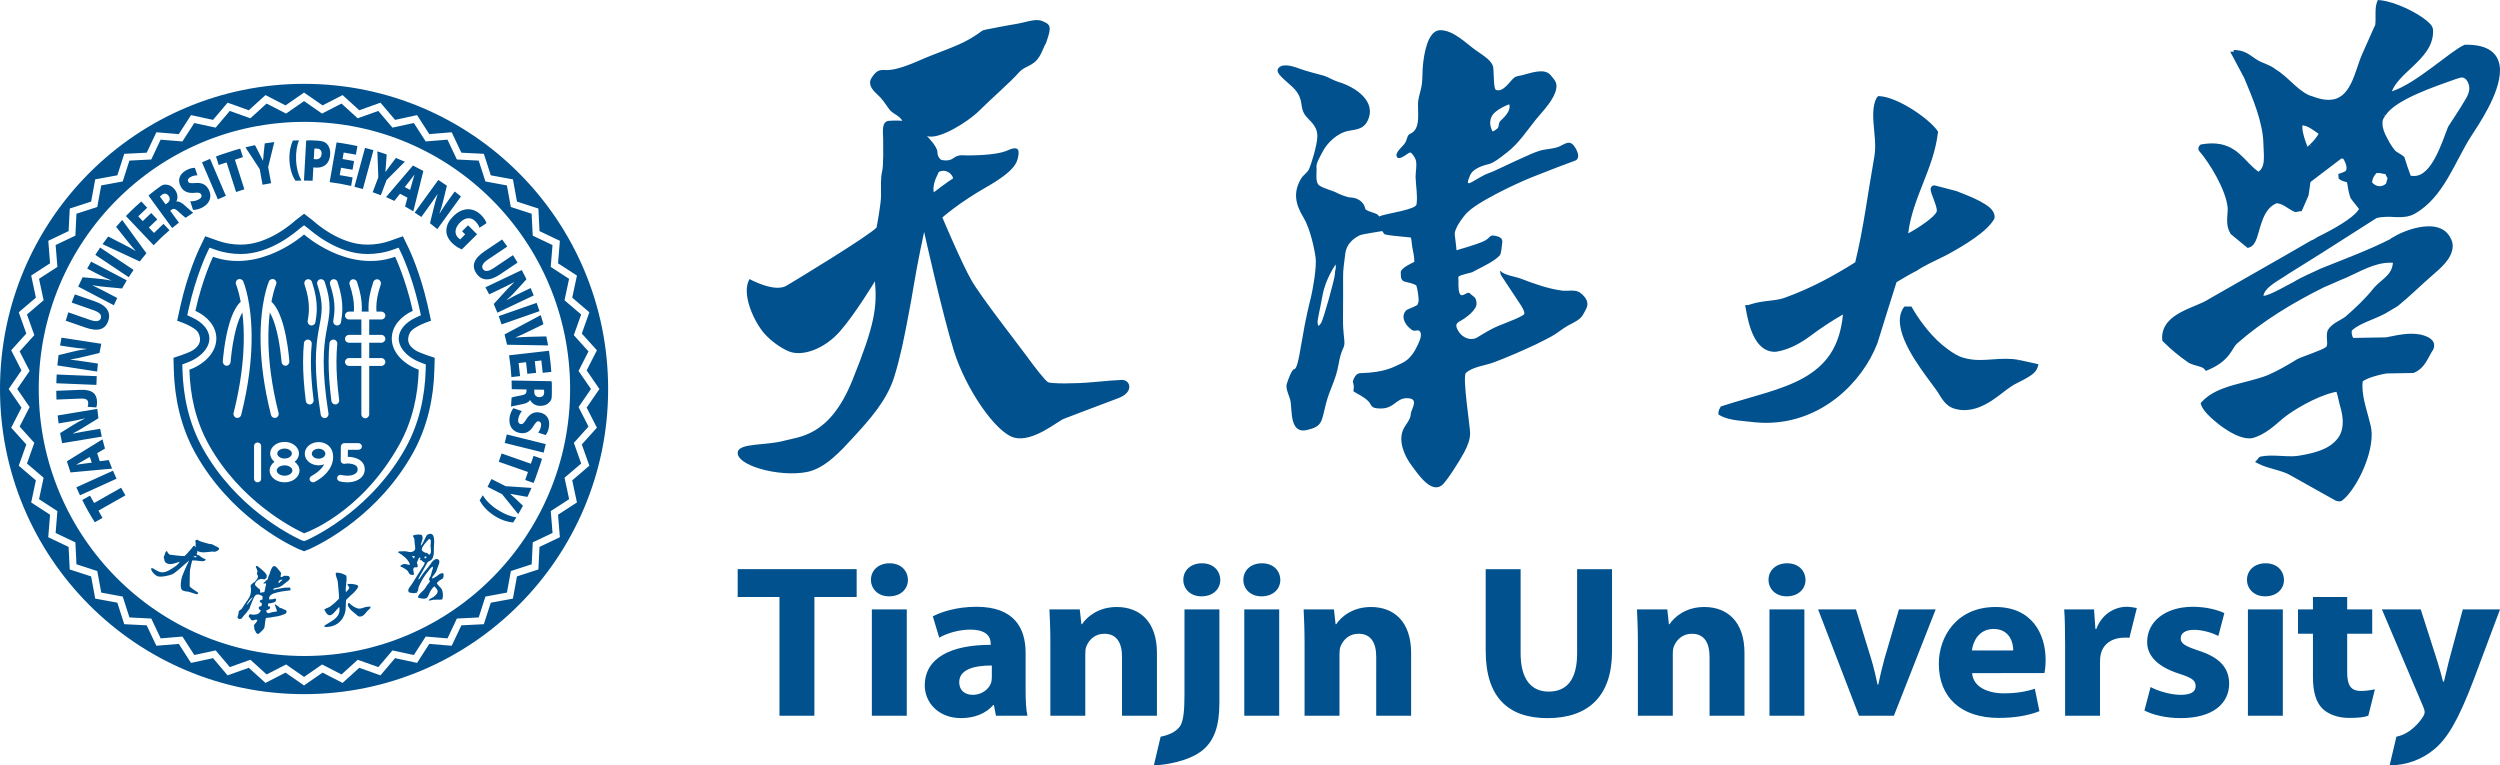 <?xml version="1.0" encoding="utf-8"?>
<!-- Generator: Adobe Illustrator 24.3.0, SVG Export Plug-In . SVG Version: 6.00 Build 0)  -->
<svg version="1.1" id="图层_1" xmlns="http://www.w3.org/2000/svg" xmlns:xlink="http://www.w3.org/1999/xlink" x="0px" y="0px"
	 viewBox="0 0 196 60" style="enable-background:new 0 0 196 60;" xml:space="preserve">
<style type="text/css">
	.st0{fill:#00518E;}
</style>
<g>
	<path class="st0" d="M32.303,43.607c0.028-0.009,0.051-0.015,0.068-0.015c0.051-0.001,0.09,0.004,0.136,0.008
		c0.001,0.042-0.012,0.109-0.03,0.152l0.033,0.013l-0.034-0.01c-0.004,0.011-0.007,0.021-0.01,0.031
		c-0.057-0.046-0.123-0.103-0.153-0.156C32.31,43.621,32.306,43.614,32.303,43.607 M33.036,43.054l0.035,0.002
		c0.012-0.209,0.347-0.563,0.511-0.746c0.02-0.016,0.026-0.03,0.044-0.04c0.013-0.007,0.028-0.012,0.056-0.004
		c0.036,0.016,0.059,0.037,0.074,0.062c0.022,0.039,0.026,0.095,0.021,0.157c-0.004,0.11-0.017,0.224-0.026,0.328l-0.001,0.002
		l0.002,0.004c0.022,0.187,0.099,0.566-0.08,0.658c-0.01,0.006-0.02,0.011-0.031,0.015c-0.057-0.046-0.106-0.092-0.155-0.137
		l-0.008-0.006l-0.01-0.002c-0.044-0.007-0.083-0.002-0.111-0.008c-0.031-0.011-0.089-0.037-0.144-0.074
		c-0.06-0.034-0.105-0.075-0.126-0.111c-0.002-0.004-0.004-0.009-0.005-0.012l-0.002-0.004l-0.003-0.004v-0.001
		c-0.01-0.015-0.012-0.041-0.006-0.075L33.036,43.054z M33.286,43.656l0.028-0.017l0.066-0.022c0.013,0.008,0.027,0.018,0.044,0.028
		c0.004,0.029,0.012,0.047,0.012,0.059c-0.008,0.026-0.026,0.046-0.048,0.059c-0.024,0.014-0.056,0.02-0.097,0.007
		C33.275,43.726,33.277,43.702,33.286,43.656 M31.233,43.283l-0.034,0.02l0.048,0.03c0.075,0.045,0.155,0.097,0.23,0.144
		c0.183,0.141,0.417,0.315,0.54,0.527c-0.001-0.002-0.001,0,0.001,0.003c0.02,0.037,0.045,0.071,0.066,0.107
		c0.038,0.066,0.057,0.122,0.031,0.177c-0.001,0.001-0.002,0.001-0.002,0.001l-0.001,0.002c-0.188-0.014-0.36-0.157-0.616-0.009
		c-0.029,0.017-0.059,0.037-0.09,0.062l-0.009,0.007l-0.004,0.011c-0.001,0.004-0.007,0.026,0.003,0.041
		c0,0.001,0.003,0.005,0.006,0.008l0.005,0.007l0.009,0.003c0.166,0.059,0.472,0.223,0.585,0.39
		c0.021,0.037,0.037,0.082,0.061,0.126c0.022,0.037,0.052,0.075,0.1,0.101l0.004,0.004l0.006,0.001
		c0.072,0.012,0.144,0.024,0.216,0.036l0.018,0.003l0.014-0.013c0.034-0.037,0.032-0.082,0.027-0.127
		c-0.022-0.136-0.095-0.322,0.01-0.448c0.071-0.031,0.133-0.007,0.222-0.016l0.007-0.002l0.007-0.003
		c0.021-0.015,0.026-0.026,0.034-0.029l0.02-0.011l-0.001-0.021c-0.004-0.054-0.011-0.112-0.015-0.163l0.001-0.005l-0.002-0.005
		c-0.017-0.037-0.03-0.086-0.052-0.133l0.033-0.071l0.148-0.325c0.007-0.002,0.014-0.004,0.02-0.008
		c0.025,0.012,0.066,0.042,0.081,0.07c0.007,0.012,0.009,0.022,0.008,0.032l-0.001,0.002v0.003
		c-0.005,0.011-0.024,0.034-0.037,0.046l-0.02,0.021l0.02,0.029l0.008,0.012l0.015,0.003c0.032,0.004,0.063-0.006,0.088-0.013
		c0.037,0.045,0.067,0.087,0.114,0.128l0.004,0.002l0.002,0.002c0.053,0.028,0.144,0.052,0.143,0.064L33.306,44.1l-0.003,0.005
		v0.005c-0.009,0.107-0.148,0.327-0.257,0.476c-0.017,0.031-0.03,0.054-0.044,0.069L33,44.659l-0.002,0.003
		c-0.231,0.375-0.465,0.744-0.699,1.122c-0.085,0.16-0.386,0.388-0.259,0.627c0.003,0.006,0.008,0.014,0.014,0.022l0.006,0.009
		l0.012,0.004c0.119,0.031,0.241,0.051,0.364,0.061c0.082-0.004,0.158-0.042,0.188-0.026l0.025,0.009l0.017-0.021
		c0.171-0.216,0.117-0.339,0.147-0.416c0.131-0.35,0.327-0.687,0.561-1.02c0.058-0.069,0.111-0.145,0.168-0.213
		c0.099-0.127,0.196-0.293,0.346-0.38c0.012-0.007,0.022-0.012,0.033-0.018c0.001,0,0.002,0,0.002-0.001
		c0.012,0.028,0.02,0.06,0.02,0.084c0.002,0.082-0.052,0.166-0.075,0.258c-0.025,0.147-0.077,0.302-0.131,0.439
		c-0.026,0.055-0.099,0.137-0.101,0.222c0.004,0.029,0.013,0.049,0.024,0.068c0.012,0.022,0.027,0.041,0.036,0.057
		c0.008,0.014,0.012,0.025,0.012,0.033l0.001,0.007v0.001c0,0.002-0.001,0.004-0.002,0.005c-0.029,0.063-0.174,0.21-0.219,0.275
		c-0.063,0.11-0.131,0.22-0.207,0.316c-0.171,0.205-0.445,0.369-0.511,0.62l-0.004,0.019l0.013,0.014
		c0.049,0.045,0.163,0.073,0.294,0.091c0.13,0.015,0.27,0.014,0.361-0.037c0.01-0.005,0.019-0.012,0.027-0.019
		c0.111-0.105,0.158-0.253,0.199-0.357c0.055-0.135,0.207-0.384,0.352-0.52c0.01-0.01,0.022-0.02,0.036-0.031
		c0.036,0.03,0.075,0.082,0.122,0.127c0.042,0.042,0.075,0.082,0.097,0.121c0.052,0.091,0.055,0.17,0.024,0.25
		c-0.035,0.111-0.147,0.221-0.286,0.328c-0.016,0.012-0.035,0.023-0.054,0.035c-0.066,0.039-0.147,0.073-0.222,0.116
		c-0.028,0.017-0.056,0.036-0.082,0.057c-0.013,0.008-0.02,0.029-0.019,0.036l-0.001,0.006l-0.012,0.045l0.047-0.003
		c0.128-0.007,0.261-0.067,0.372-0.065c0.203-0.001,0.375-0.007,0.576-0.008h0.005l0.004-0.001c0.008-0.003,0.021-0.004,0.037-0.013
		h0.001c0.009-0.005,0.019-0.013,0.022-0.027c0.072-0.16,0.071-0.561-0.06-0.793c-0.015-0.028-0.033-0.053-0.053-0.075
		c-0.099-0.107-0.221-0.209-0.288-0.325c-0.011-0.019-0.02-0.037-0.027-0.054c0.003-0.014,0.042-0.069,0.086-0.111
		c0.046-0.047,0.099-0.093,0.113-0.1l0.257-0.15l0.004-0.004c0.088-0.107,0.057-0.237,0.067-0.323v-0.004v-0.003
		c-0.001-0.018-0.005-0.034-0.013-0.046c-0.028-0.047-0.08-0.041-0.083-0.044l-0.004-0.001l-0.004,0.001
		c-0.074,0.002-0.143,0.028-0.204,0.064c-0.042,0.024-0.082,0.053-0.119,0.083c-0.04,0.032-0.072,0.061-0.104,0.087l-0.321,0.186
		c0,0,0-0.001-0.001-0.001c-0.01-0.002-0.034-0.024-0.045-0.044c-0.004-0.006-0.005-0.013-0.006-0.016
		c-0.001-0.001-0.001-0.002-0.001-0.002c0.044-0.13,0.195-0.256,0.274-0.406c0.012-0.022,0.034-0.052,0.05-0.081
		c0.07-0.171,0.121-0.334,0.181-0.495c0.027-0.075,0.113-0.255,0.044-0.386c-0.017-0.029-0.041-0.052-0.074-0.069
		c-0.087-0.055-0.189-0.032-0.275,0.018c-0.115,0.069-0.215,0.186-0.266,0.265c-0.012,0.023-0.03,0.041-0.042,0.07
		c-0.155,0.222-0.343,0.439-0.528,0.662c-0.065,0.091-0.141,0.18-0.196,0.278c-0.042,0.055-0.166,0.266-0.224,0.298
		c-0.001,0-0.001,0-0.002,0c-0.033-0.092,0.073-0.233,0.129-0.343l0.222-0.388l0.354-0.635c0.023-0.027,0.072-0.057,0.125-0.087
		c0.029-0.014,0.066-0.03,0.101-0.051c0.05-0.03,0.098-0.065,0.127-0.114c0.203-0.318,0.12-0.726,0.149-1.057
		c0.009-0.131,0.062-0.562-0.067-0.791c-0.038-0.067-0.098-0.119-0.179-0.13c-0.082-0.013-0.178,0.012-0.297,0.081l-0.005,0.004
		l-0.004,0.005c-0.105,0.134-0.271,0.634-0.47,0.842c-0.014-0.097,0.031-0.221,0.075-0.35c0.048-0.148,0.095-0.308,0.013-0.451
		c-0.004-0.004-0.004-0.009-0.006-0.012l-0.001-0.002c-0.025-0.037-0.064-0.044-0.113-0.053c-0.149-0.024-0.41-0.006-0.566,0.062
		l-0.026,0.011l0.004,0.025c0.01,0.076,0.079,0.161,0.103,0.229l0.002,0.029l0.024,0.32c0.007,0.105,0.043,0.232,0.045,0.348
		c0.001,0.116-0.024,0.209-0.13,0.273c-0.044,0.025-0.101,0.045-0.178,0.058c-0.024,0.003-0.031,0.007-0.046,0.009
		c-0.161,0.012-0.295-0.06-0.471-0.064c-0.079-0.012-0.152,0.013-0.221,0.013c-0.069,0.001-0.159-0.027-0.256,0.018l-0.035,0.017
		L31.233,43.283z M27.29,47.316c-0.019,0.053-0.017,0.109-0.003,0.163c0.076,0.281,0.489,0.57,0.633,0.693
		c0.042,0.03,0.069,0.069,0.119,0.106c0.036,0.029,0.087,0.059,0.152,0.062c0.045,0.003,0.089-0.003,0.129-0.012l0.001-0.001
		c0.242-0.065,0.377-0.316,0.476-0.422c0.022-0.029,0.083-0.078,0.138-0.129c0.053-0.053,0.108-0.105,0.114-0.176l0.001-0.041
		l-0.039,0.001c-0.075,0.001-0.135,0.008-0.205,0.009v0.038l-0.003-0.038c-0.053,0.004-0.104,0.013-0.153,0.027
		c-0.106,0.028-0.203,0.069-0.3,0.094c-0.065,0.017-0.13,0.027-0.198,0.025c-0.066,0.001-0.139-0.022-0.218-0.054
		c-0.203-0.077-0.406-0.237-0.536-0.371l-0.017-0.016l-0.063,0.017l-0.02,0.005L27.29,47.316z M26.29,47.926
		c0.097-0.121,0.197-0.234,0.311-0.345c0.066,0.406-0.053,0.655-0.264,0.863c-0.223,0.218-0.552,0.38-0.875,0.587l-0.014,0.009
		l-0.003,0.016c-0.001,0.012-0.013,0.031-0.005,0.064l0.006,0.021l0.021,0.006c0.133,0.036,0.303-0.012,0.431-0.027
		c0.047-0.008,0.092-0.017,0.134-0.029c0.648-0.171,1.005-0.768,1.061-1.279c0.012-0.263,0.023-0.523,0.036-0.775
		c0.067-0.07,0.135-0.138,0.203-0.198l0.002-0.003l0.003-0.002c0.064-0.077,0.183-0.172,0.3-0.276l-0.025-0.028l0.027,0.027
		c0.174-0.166,0.395-0.39,0.443-0.564l0.001-0.007v-0.006c0-0.006-0.002-0.012-0.003-0.018c-0.028-0.083-0.118-0.109-0.218-0.135
		c-0.101-0.024-0.219-0.037-0.309-0.047c-0.009,0-0.2,0.001-0.269,0.001h-0.005l-0.005,0.001c-0.01,0.003-0.026,0.015-0.029,0.029
		c-0.004,0.013-0.002,0.021,0,0.029c0.011,0.036,0.04,0.068,0.072,0.115c0.03,0.042,0.06,0.09,0.066,0.115
		c0.003,0.006,0.002,0.01,0.003,0.012c-0.006,0.073-0.173,0.258-0.268,0.346c-0.059-0.436,0.099-0.831,0.039-1.273l-0.002-0.014
		l-0.011-0.01c-0.135-0.115-0.562-0.269-0.784-0.226l-0.017,0.004l-0.008,0.015c-0.009,0.017-0.008,0.029-0.009,0.036
		c-0.001,0.002-0.001,0.004,0,0.004l-0.004,0.005v0.01c-0.004,0.057,0.005,0.114,0.02,0.17c0.032,0.119,0.087,0.24,0.119,0.359
		c0.011,0.043,0.019,0.086,0.022,0.128c0.035,0.44,0.094,0.87,0.1,1.295c-0.207,0.222-0.44,0.441-0.707,0.626
		c-0.101,0.078-0.256,0.102-0.395,0.193c-0.011,0.005-0.016,0.011-0.02,0.013l-0.039,0.011l0.018,0.041
		c0.088,0.19,0.236,0.468,0.464,0.418c0.015-0.004,0.028-0.008,0.043-0.014C26.078,48.156,26.188,48.055,26.29,47.926
		 M24.587,35.307c-0.094,0.078-0.139,0.168-0.141,0.264c0.002,0.096,0.047,0.186,0.141,0.263c0.093,0.076,0.231,0.128,0.391,0.128
		c0.156,0,0.296-0.053,0.39-0.128c0.094-0.077,0.139-0.167,0.14-0.263c-0.001-0.095-0.046-0.185-0.14-0.264
		c-0.094-0.074-0.234-0.127-0.39-0.127h-0.002C24.817,35.181,24.68,35.233,24.587,35.307 M22.736,35.817
		c0.101-0.079,0.147-0.168,0.147-0.259c0-0.092-0.045-0.181-0.146-0.259c-0.101-0.078-0.253-0.132-0.427-0.132h-0.001
		c-0.173,0-0.324,0.054-0.424,0.132c-0.102,0.078-0.147,0.168-0.147,0.259c0,0.091,0.045,0.18,0.147,0.259
		c0.099,0.077,0.252,0.131,0.425,0.131C22.484,35.948,22.636,35.894,22.736,35.817 M21.851,36.622
		c-0.107,0.083-0.155,0.175-0.155,0.267c0,0.092,0.047,0.184,0.155,0.267c0.107,0.081,0.273,0.139,0.458,0.139
		c0.187,0,0.352-0.058,0.459-0.139c0.108-0.083,0.155-0.175,0.155-0.267c0-0.092-0.047-0.184-0.155-0.267
		c-0.107-0.081-0.272-0.139-0.459-0.139h-0.002C22.123,36.483,21.959,36.541,21.851,36.622 M17.467,28.322
		c0.001-0.005,0.029-0.415,0.11-0.997c0.081-0.581,0.213-1.333,0.425-2.029c0.142-0.464,0.318-0.905,0.554-1.262
		c0.093-0.142,0.197-0.271,0.315-0.381c-0.165-0.876-0.356-1.328-0.364-1.345c-0.068-0.156,0.003-0.339,0.158-0.407
		c0.155-0.069,0.337,0.003,0.405,0.159c0.015,0.035,0.708,1.637,0.654,4.729c-0.027,1.546-0.24,3.464-0.816,5.744
		c-0.036,0.142-0.163,0.235-0.303,0.233c-0.023,0-0.047-0.003-0.07-0.009c-0.164-0.042-0.264-0.21-0.222-0.375
		c0.564-2.236,0.771-4.105,0.797-5.603c0.016-0.891-0.033-1.65-0.108-2.277c-0.069,0.117-0.136,0.25-0.198,0.396
		c-0.171,0.396-0.307,0.88-0.412,1.357c-0.211,0.955-0.293,1.881-0.308,2.079c-0.003,0.027-0.004,0.039-0.004,0.039
		c-0.012,0.171-0.147,0.302-0.306,0.302c-0.008,0-0.016,0-0.023-0.001C17.582,28.658,17.455,28.502,17.467,28.322 M19.917,34.951
		c0-0.143,0.125-0.259,0.278-0.259c0.153,0,0.278,0.116,0.278,0.259v2.602c0,0.144-0.125,0.261-0.278,0.261
		s-0.278-0.117-0.278-0.261L19.917,34.951z M21.14,36.888c0-0.275,0.153-0.516,0.366-0.675l0.012-0.007
		c-0.198-0.157-0.336-0.387-0.336-0.649c0-0.268,0.144-0.505,0.35-0.662c0.208-0.16,0.481-0.25,0.777-0.25
		c0.296,0,0.57,0.09,0.777,0.25c0.207,0.157,0.351,0.394,0.351,0.662c0,0.262-0.137,0.492-0.336,0.648l0.012,0.008
		c0.214,0.159,0.367,0.399,0.367,0.675c0,0.275-0.153,0.517-0.367,0.675c-0.216,0.16-0.497,0.25-0.804,0.251
		c-0.306-0.002-0.587-0.092-0.804-0.251C21.293,37.405,21.14,37.164,21.14,36.888 M23.761,28.355c0-0.566,0.027-1.048,0.068-1.456
		c0.017-0.169,0.168-0.292,0.337-0.275c0.169,0.017,0.292,0.168,0.275,0.339c-0.04,0.386-0.066,0.847-0.066,1.393
		c0,0.807,0.057,1.798,0.212,3.005c0.022,0.169-0.097,0.324-0.266,0.346c-0.013,0.002-0.027,0.003-0.039,0.003
		c-0.153,0-0.285-0.113-0.305-0.269C23.82,30.209,23.761,29.191,23.761,28.355 M23.893,35.571c0.006-0.535,0.515-0.911,1.085-0.912
		c0.443,0.001,0.847,0.229,1.009,0.582c0.011,0.015,0.02,0.03,0.029,0.046c0.01,0.022,0.102,0.229,0.102,0.547
		c0.008,0.514-0.274,1.312-1.429,1.942c-0.044,0.024-0.093,0.037-0.141,0.037c-0.094,0-0.187-0.045-0.24-0.127
		c-0.077-0.125-0.034-0.284,0.099-0.358c0.571-0.322,0.864-0.644,1.011-0.925c-0.136,0.051-0.286,0.079-0.44,0.08
		C24.408,36.483,23.899,36.107,23.893,35.571 M26.287,31.708c-0.152,0-0.284-0.113-0.305-0.269c-0.159-1.23-0.218-2.248-0.218-3.084
		c0-0.566,0.028-1.048,0.068-1.456c0.018-0.169,0.169-0.292,0.338-0.275c0.169,0.017,0.292,0.168,0.274,0.339
		c-0.039,0.386-0.066,0.847-0.066,1.393c0,0.807,0.058,1.798,0.213,3.005c0.021,0.169-0.097,0.324-0.266,0.346
		C26.314,31.707,26.3,31.708,26.287,31.708 M26.44,37.409c0.045-0.138,0.203-0.214,0.347-0.171c0.099,0.03,0.234,0.044,0.392,0.053
		c0.026,0.002,0.053,0.002,0.08,0.002c0.195,0.002,0.401-0.045,0.542-0.124c0.142-0.083,0.216-0.172,0.236-0.309
		c0.003-0.026,0.004-0.052,0.004-0.073c-0.008-0.186-0.079-0.256-0.236-0.341c-0.155-0.078-0.388-0.111-0.555-0.11
		c-0.075,0-0.139,0.007-0.161,0.013v-0.001c-0.085,0.03-0.182,0.02-0.258-0.029c-0.076-0.049-0.122-0.129-0.12-0.218l0.012-1.101
		c0.004-0.143,0.127-0.259,0.279-0.259l1.095,0c0.153,0,0.278,0.118,0.278,0.261c0,0.144-0.125,0.26-0.278,0.26h-0.821l-0.008,0.552
		c0.229,0.004,0.52,0.039,0.791,0.168c0.278,0.125,0.542,0.412,0.536,0.804c0,0.044-0.003,0.09-0.008,0.137
		c-0.041,0.317-0.256,0.558-0.506,0.693c-0.25,0.138-0.543,0.196-0.823,0.198c-0.039,0-0.077-0.002-0.116-0.004
		c-0.165-0.011-0.341-0.023-0.52-0.076C26.475,37.692,26.394,37.545,26.44,37.409 M28.638,32.793c-0.17,0-0.307-0.138-0.307-0.308
		l0-3.798h-0.969c-0.174,0-0.315-0.138-0.315-0.308c0-0.17,0.141-0.308,0.315-0.308h0.969v-1.2h-0.969
		c-0.174,0-0.315-0.138-0.315-0.309c0-0.17,0.141-0.308,0.315-0.308h0.969l0-1.205h-0.969c-0.174,0-0.315-0.138-0.315-0.308
		c0-0.171,0.141-0.309,0.315-0.309h0.381c0.007-0.1,0.012-0.2,0.012-0.303c0-0.484-0.084-1.033-0.347-1.823
		c-0.054-0.163,0.033-0.34,0.194-0.395c0.161-0.054,0.335,0.033,0.39,0.196c0.277,0.833,0.379,1.46,0.379,2.022
		c0,0.103-0.004,0.204-0.011,0.303h0.538c-0.006-0.099-0.01-0.2-0.01-0.303c-0.001-0.562,0.101-1.188,0.379-2.022
		c0.054-0.163,0.228-0.25,0.389-0.196c0.161,0.055,0.248,0.232,0.194,0.395c-0.263,0.79-0.347,1.339-0.347,1.823
		c0,0.103,0.004,0.203,0.012,0.303h0.382c0.173,0,0.314,0.138,0.314,0.309c0,0.17-0.141,0.308-0.314,0.308h-0.95v1.205l0.95,0
		c0.173,0,0.314,0.138,0.314,0.308c0,0.171-0.141,0.309-0.314,0.309h-0.95v1.2l0.95,0c0.173,0,0.314,0.138,0.314,0.308
		c0,0.17-0.141,0.308-0.314,0.308h-0.95l0,3.798C28.945,32.654,28.808,32.793,28.638,32.793 M26.839,24.172
		c0,0.39-0.044,0.745-0.104,1.089c-0.026,0.15-0.156,0.256-0.303,0.256c-0.017,0-0.035-0.002-0.053-0.004
		c-0.167-0.029-0.279-0.19-0.25-0.357c0.056-0.325,0.095-0.639,0.095-0.983c0-0.513-0.085-1.097-0.347-1.878
		c-0.054-0.161,0.033-0.336,0.194-0.39c0.161-0.054,0.335,0.032,0.389,0.193C26.738,22.927,26.84,23.588,26.839,24.172
		 M25.837,24.129c0,0.342-0.036,0.659-0.087,0.973c-0.051,0.315-0.115,0.629-0.177,0.978c-0.102,0.587-0.195,1.288-0.195,2.285
		c0,1,0.095,2.296,0.375,4.056c0.027,0.168-0.087,0.327-0.255,0.354c-0.017,0.003-0.033,0.004-0.049,0.004
		c-0.148,0-0.279-0.108-0.304-0.26c-0.283-1.785-0.382-3.113-0.382-4.153c0-1.036,0.099-1.784,0.204-2.391
		c0.063-0.36,0.128-0.674,0.176-0.971c0.047-0.297,0.079-0.576,0.079-0.874c-0.001-0.495-0.085-1.051-0.347-1.834
		c-0.054-0.161,0.032-0.336,0.193-0.39c0.162-0.054,0.336,0.032,0.39,0.193C25.736,22.925,25.837,23.56,25.837,24.129
		 M24.835,24.172c0,0.39-0.044,0.745-0.105,1.089c-0.026,0.15-0.155,0.256-0.302,0.256c-0.018,0-0.036-0.002-0.053-0.004
		c-0.168-0.029-0.28-0.19-0.25-0.357c0.057-0.325,0.095-0.639,0.095-0.983c0-0.513-0.085-1.097-0.347-1.878
		c-0.054-0.161,0.033-0.336,0.194-0.39c0.161-0.054,0.336,0.032,0.39,0.193C24.734,22.927,24.835,23.588,24.835,24.172
		 M22.685,28.322c0.012,0.18-0.115,0.337-0.283,0.35c-0.008,0.001-0.016,0.001-0.023,0.001c-0.16,0-0.294-0.131-0.306-0.302
		c0,0,0-0.005-0.001-0.017c-0.001-0.011-0.003-0.029-0.004-0.051c-0.004-0.045-0.01-0.111-0.018-0.195
		c-0.017-0.168-0.043-0.407-0.082-0.687c-0.077-0.558-0.206-1.282-0.401-1.922c-0.116-0.381-0.258-0.734-0.416-0.997
		c-0.075,0.627-0.124,1.385-0.108,2.277c0.026,1.498,0.233,3.368,0.798,5.603c0.042,0.165-0.058,0.333-0.222,0.375
		c-0.024,0.006-0.048,0.009-0.071,0.009c-0.139,0.003-0.266-0.091-0.303-0.233c-0.576-2.28-0.79-4.197-0.816-5.744
		c-0.054-3.092,0.639-4.694,0.655-4.729c0.068-0.156,0.25-0.227,0.405-0.159c0.155,0.069,0.226,0.25,0.157,0.406v0.001
		c0,0,0,0-0.001,0.001c0,0.002-0.002,0.005-0.004,0.011c-0.004,0.01-0.011,0.025-0.02,0.047c-0.016,0.044-0.041,0.111-0.071,0.203
		c-0.059,0.184-0.14,0.463-0.219,0.836c-0.017,0.078-0.033,0.161-0.05,0.247c0.118,0.11,0.222,0.239,0.316,0.381
		c0.135,0.204,0.25,0.435,0.35,0.683c0.202,0.495,0.347,1.055,0.456,1.588C22.619,27.367,22.685,28.313,22.685,28.322z
		 M14.849,28.987c0.055,1.938,0.463,3.973,1.516,5.865c2.459,4.42,6.528,6.521,7.474,6.957c0,0,4.421-1.472,7.472-6.957
		c1.053-1.892,1.462-3.927,1.517-5.865c-1.292-0.48-2.163-1.456-2.11-2.539c0.042-0.882,0.687-1.636,1.642-2.079
		c-0.551-2.504-1.382-4.237-1.382-4.237c-3.72,1.321-7.138-1.748-7.138-1.748s-3.422,3.069-7.14,1.748c0,0-0.832,1.734-1.382,4.237
		c0.954,0.443,1.6,1.196,1.642,2.079C17.008,27.531,16.139,28.506,14.849,28.987 M15.898,35.155c-1.11-1.995-1.537-4.138-1.593-6.15
		l-0.012-0.433l0.379-0.142c0.558-0.207,1.012-0.516,1.307-0.856c0.298-0.341,0.437-0.692,0.437-1.037c0-0.02,0-0.04-0.002-0.058
		c-0.015-0.293-0.125-0.573-0.345-0.849c-0.219-0.272-0.552-0.528-0.968-0.721l-0.42-0.195l0.106-0.482
		c0.568-2.572,1.415-4.343,1.428-4.371l0.213-0.445l0.441,0.157c0.684,0.243,1.356,0.341,2.003,0.341h0.015
		c2.405,0,4.415-1.839,4.62-1.997c0.013-0.009,0.016-0.012,0.016-0.012l0.316-0.242l0.317,0.242c0,0,0.003,0.003,0.017,0.012
		c0.203,0.158,2.222,2.006,4.635,1.997c0.646,0,1.318-0.097,2.002-0.341l0.44-0.157l0.214,0.445
		c0.012,0.027,0.781,1.629,1.343,3.999c0.012,0.052,0.025,0.104,0.037,0.157c0.004,0.021,0.009,0.041,0.013,0.062
		c0.007,0.03,0.014,0.062,0.021,0.092c0.004,0.021,0.009,0.041,0.013,0.061l0.049,0.225h0.001l0.056,0.258l-0.419,0.195
		c-0.417,0.193-0.749,0.449-0.969,0.721c-0.22,0.275-0.33,0.555-0.346,0.849c-0.001,0.018-0.002,0.037-0.002,0.058
		c0.001,0.345,0.139,0.695,0.437,1.037c0.296,0.34,0.75,0.649,1.307,0.856l0.379,0.142l-0.009,0.355l-0.003,0.078
		c-0.057,2.013-0.482,4.156-1.593,6.15c-2.564,4.594-6.726,6.729-7.727,7.195l-0.214,0.069l-0.212-0.069
		C22.624,41.884,18.463,39.749,15.898,35.155 M23.359,43.026l0.48,0.191l0.481-0.191c1.069-0.503,5.347-2.679,8.044-7.492
		c1.183-2.126,1.632-4.401,1.689-6.509l0.002-0.043l0.026-0.931c0,0-1.18-0.364-1.533-0.6c-0.538-0.36-0.687-0.786-0.426-1.337
		c0.25-0.527,1.671-0.969,1.671-0.969l-0.238-1.083c-0.015-0.07-0.031-0.14-0.047-0.209h-0.001c-0.585-2.545-1.41-4.269-1.439-4.331
		l-0.48-1l-0.991,0.352c-0.608,0.216-1.207,0.304-1.788,0.304c-2.207,0.02-4.168-1.792-4.257-1.872l-0.712-0.549l-0.712,0.549h0.001
		c-0.088,0.08-2.05,1.891-4.257,1.872c-0.581,0-1.18-0.088-1.789-0.304l-0.991-0.352l-0.48,1c-0.029,0.064-0.899,1.881-1.486,4.541
		l-0.238,1.083c0,0,1.421,0.442,1.671,0.969c0.262,0.551,0.113,0.977-0.426,1.337c-0.353,0.236-1.533,0.6-1.533,0.6l0.027,0.974
		c0.06,2.108,0.507,4.383,1.691,6.509C18.011,40.347,22.289,42.524,23.359,43.026 M19.348,47.385c0.009-0.04,0.075-0.121,0.183-0.29
		c0.107-0.168,0.285-0.28,0.285-0.28c-0.014,0.057-0.035,0.057-0.051,0.1c-0.016,0.043-0.338,0.456-0.379,0.483
		C19.344,47.426,19.339,47.424,19.348,47.385 M21.876,45.536c0.061-0.079,0.243-0.097,0.243-0.097
		c0.008,0.093-0.135,0.158-0.154,0.17c-0.019,0.013-0.025,0.04-0.039,0.064c-0.013,0.024-0.077,0.037-0.077,0.037
		S21.814,45.614,21.876,45.536 M18.7,48.107c-0.018,0.116-0.076,0.226-0.081,0.296c-0.002,0.021,0.039,0.104,0.122,0.118
		c0.195,0.033,0.197-0.028,0.337-0.21c0.107-0.143,0.213-0.211,0.314-0.372c0.099-0.159,0.133-0.149,0.159-0.201
		c0.026-0.052,0.035-0.129,0.096-0.278c0.062-0.148,0.162-0.384,0.195-0.47c0.034-0.087,0.075-0.149,0.131-0.252
		c0.058-0.102,0.166-0.132,0.248-0.135c0.082-0.004,0.359,0.111,0.367,0.151c0.001,0.009,0.001,0.034-0.001,0.066
		c-0.003,0.029-0.004,0.044-0.004,0.064c-0.004,0.099-0.014,0.127-0.014,0.127s-0.178,0.029-0.188,0.084
		c-0.011,0.054-0.03,0.099,0.037,0.127c0.067,0.029,0.107,0.066,0.107,0.066s0.008,0.063-0.011,0.165
		c-0.01,0.053-0.023,0.05-0.026,0.062c-0.004,0.018-0.128,0.025-0.149,0.037c-0.072,0.042-0.076,0.146,0.009,0.245
		c0.03,0.036,0.079,0.004,0.092,0.044c0.018,0.055-0.052,0.131-0.064,0.148c-0.044,0.057-0.126,0.146-0.235,0.168
		c-0.108,0.021-0.219,0.063-0.517-0.001c-0.044-0.009-0.084,0.031-0.11,0.078c0.003,0.033,0.003,0.069-0.02,0.111
		c0.002,0.004,0.004,0.008,0.007,0.012c0.043,0.042,0.105,0.092,0.139,0.151c0.034,0.059,0,0.087,0.118,0.118
		c0.171,0.045,0.212-0.081,0.351-0.042c0.139,0.04,0.005,0.139-0.01,0.196c-0.016,0.057-0.206,0.186-0.182,0.287
		c0.022,0.102,0.02,0.226,0.033,0.283c0.013,0.057,0.089,0.134,0.099,0.205c0.011,0.071,0.15,0.168,0.211,0.143
		c0.061-0.026,0.282-0.24,0.353-0.32c0.071-0.081,0.106-0.136,0.125-0.208c0.018-0.071,0.066-0.684,0.12-0.715
		c0.053-0.032,0.356-0.034,0.433-0.059c0.077-0.026,0.277-0.043,0.416-0.068c0.139-0.025,0.212-0.052,0.26-0.059
		c0.048-0.006,0.131-0.057,0.197-0.074c0.067-0.017,0.185-0.043,0.226-0.089c0.041-0.047,0.078-0.079,0.083-0.127
		c0.004-0.048-0.027-0.106-0.059-0.141c-0.053-0.058-0.105-0.009-0.225-0.094c-0.118-0.084-0.258-0.063-0.308-0.137
		c-0.051-0.075-0.316-0.216-0.332-0.245c-0.02,0.01,0,0-0.008,0.035c0,0.019,0.024,0.071,0.072,0.208
		c0.057,0.169,0.131,0.319,0.079,0.335c-0.095,0.029-0.261,0.031-0.306,0.043c-0.044,0.012-0.081,0.025-0.129,0.038
		c-0.05,0.014-0.085,0.024-0.131,0.038c-0.045,0.015-0.065,0.026-0.115,0.013c-0.052-0.013-0.105-0.062-0.124-0.127
		c-0.02-0.067-0.017-0.095,0.05-0.113c0.067-0.016,0.228-0.082,0.24-0.161c0.013-0.081-0.017-0.079-0.049-0.134
		c-0.032-0.053-0.178,0.112-0.099-0.176c0.004-0.013,0.006-0.046,0.014-0.051c0.009-0.016,0.155-0.012,0.171-0.014
		c0.014-0.004,0.034-0.008,0.063-0.015c0.073-0.019,0.24-0.053,0.307-0.103c0.02-0.016,0.054-0.114,0.06-0.13
		c0.006-0.022,0.036-0.064-0.048-0.106c-0.084-0.042-0.062,0.009-0.164,0.028c-0.103,0.019-0.339,0.027-0.339,0.027
		s0.012-0.075,0.019-0.146c0.002-0.017,0.004-0.038,0.009-0.056c0.002-0.004,0.003-0.007,0.003-0.007s0.027-0.074,0.176-0.184
		c0.151-0.112,0.694-0.217,0.876-0.245c0.183-0.026,0.492-0.065,0.553-0.071c0.061-0.005,0.069-0.084,0.031-0.175
		c-0.038-0.09-0.123-0.053-0.145-0.038c-0.021,0.015-0.111-0.006-0.196-0.007c-0.086-0.001-0.209,0.023-0.322,0.043
		c-0.115,0.02-0.34,0.073-0.413,0.079c-0.073,0.005-0.179,0.047-0.231,0.058c-0.052,0.011-0.047-0.008,0.009-0.086
		c0.057-0.077,0.199-0.08,0.256-0.079c0.056,0,0.148-0.041,0.25-0.087c0.1-0.046,0.2-0.117,0.267-0.176
		c0.067-0.058,0.226-0.177,0.246-0.196c0.019-0.019,0.106-0.052,0.195-0.175c0.091-0.123,0.05-0.144,0.009-0.226
		c-0.038-0.085-0.158-0.074-0.212-0.077c-0.056-0.004-0.193-0.01-0.21-0.004c-0.017,0.006-0.058,0.053-0.107,0.072
		c-0.051,0.018-0.123,0.041-0.149,0.024c-0.026-0.016,0.014-0.168,0.029-0.259c0.014-0.09-0.075-0.17-0.163-0.272
		c-0.088-0.103-0.198-0.288-0.349-0.324c-0.153-0.037-0.264,0.253-0.301,0.356c-0.035,0.102-0.067,0.172-0.082,0.25
		c-0.015,0.078-0.05,0.095-0.064,0.126c-0.014,0.03-0.05,0.187-0.079,0.268c-0.031,0.079-0.086,0.12-0.122,0.125
		c-0.035,0.005-0.047,0.057-0.082,0.092c-0.035,0.036-0.15,0.082-0.135,0.139c0.016,0.058,0.143-0.016,0.165-0.013
		c0.021,0.002,0.04,0.067,0.044,0.081c0.003,0.015-0.033,0.104-0.054,0.207c-0.021,0.103-0.056,0.307-0.078,0.372
		c-0.024,0.066-0.092,0.042-0.137,0.052c-0.044,0.01-0.181,0.04-0.195,0.033c-0.013-0.006-0.025-0.037-0.005-0.132
		c0.02-0.097-0.054-0.166-0.104-0.188c-0.051-0.023-0.126-0.102-0.149-0.131c-0.023-0.029-0.115-0.095-0.151-0.151
		c-0.036-0.056,0.042-0.169,0.051-0.21c0.011-0.041,0.209-0.209,0.235-0.226c0.026-0.017,0.082,0.003,0.106-0.021
		c0.025-0.024,0.052-0.024,0.11-0.025c0.058-0.001,0.232,0.064,0.265,0.028c0.057-0.061,0.053-0.046,0.1-0.072
		c0.048-0.026,0.027-0.075,0.052-0.18c0.026-0.105-0.146-0.281-0.221-0.343c-0.076-0.063-0.104-0.115-0.147-0.148
		c-0.042-0.032-0.174-0.131-0.228-0.181c-0.053-0.05-0.155-0.142-0.227-0.115c-0.072,0.027-0.026,0.105,0.051,0.265
		c0.077,0.16,0.032,0.215,0.005,0.321c-0.013,0.055-0.026,0.02,0.03,0.097c0.056,0.078,0.065,0.16,0.021,0.259
		c-0.044,0.101-0.207,0.295-0.244,0.327c-0.037,0.031-0.126,0.052-0.126,0.052c-0.032,0.105-0.147,0.13-0.162,0.159
		c-0.017,0.028-0.014,0.154,0.009,0.3c0.023,0.145-0.02,0.393-0.051,0.503c-0.03,0.11-0.18,0.345-0.229,0.412
		c-0.049,0.068-0.153,0.205-0.303,0.447c-0.149,0.242-0.189,0.284-0.216,0.278c-0.028-0.007-0.116,0.091-0.149,0.13
		C18.695,47.957,18.719,47.992,18.7,48.107 M15.158,43.68c0.039-0.076,0.105-0.06,0.105-0.06s0.019-0.045,0.062-0.036
		c0.102,0.023,0.091,0.12,0.073,0.106C15.381,43.677,15.158,43.68,15.158,43.68 M11.877,44.545c-0.116,0.089,0.17,0.48,0.438,0.617
		c0.267,0.137,1.027-0.062,1.21-0.146c0.184-0.085,0.679-0.521,0.864-0.693c0.185-0.171,0.436-0.38,0.436-0.38
		s-0.378,0.794-0.521,1.176c-0.144,0.381-0.183,0.94-0.06,1.103c0.123,0.162,0.467,0.145,0.531,0.167
		c0.065,0.021,0.403,0.125,0.579,0.182c0.175,0.057,0.221-0.077,0.145-0.129c-0.077-0.053-0.099-0.07-0.251-0.168
		c-0.151-0.098-0.356-0.258-0.369-0.291c-0.012-0.031-0.013-0.209-0.008-0.338c0.004-0.129,0.004-0.786,0.032-0.992
		c0.029-0.207,0.166-0.711,0.166-0.711s0.225-0.014,0.56,0.036c0.336,0.051,0.407-0.004,0.452-0.042
		c0.044-0.039,0.092-0.091-0.044-0.124c-0.137-0.033-0.361-0.217-0.378-0.231c-0.019-0.014-0.052-0.055-0.118-0.056
		c-0.066,0-0.112-0.065-0.112-0.065s-0.017-0.043,0.019-0.088c0.036-0.046,0.018-0.201,0.018-0.201
		c0.067,0.11,0.434,0.149,0.588,0.13c0.155-0.018,0.454-0.034,0.574-0.057c0.123-0.022,0.17,0.067,0.339-0.029
		c0.109-0.061,0.033-0.006,0.139-0.079c0.107-0.072,0.083-0.105,0.047-0.169c-0.035-0.063-0.147-0.094-0.24-0.146
		c-0.094-0.052-0.217-0.113-0.271-0.142c-0.056-0.029-0.028-0.009-0.19-0.029c-0.162-0.02-0.362-0.1-0.562-0.152
		c-0.201-0.051-0.286-0.096-0.33-0.131c-0.044-0.034-0.068-0.075-0.179-0.034c-0.11,0.041-0.05,0.189-0.036,0.263
		c0.012,0.075-0.044,0.101-0.008,0.165c0.036,0.063,0.023,0.124,0.023,0.124s-0.041-0.038-0.11-0.087
		c-0.069-0.046-0.123,0.06-0.165,0.112c-0.041,0.053-0.164,0.219-0.218,0.262c-0.054,0.042-0.107,0.12-0.163,0.191
		c-0.055,0.07-0.242,0.234-0.242,0.234c-0.117,0.018-0.97-0.085-1.116-0.104c-0.147-0.02-0.263-0.295-0.263-0.295
		c-0.149,0.06-0.159,0.28-0.159,0.28c-0.16,0.25-0.041,0.344-0.041,0.344s-0.02,0.08,0.055,0.22c0.075,0.14,0.314,0.218,0.556,0.173
		c0.242-0.046,0.608-0.185,0.608-0.185c-0.149,0.228-0.278,0.356-0.825,0.67c-0.547,0.315-0.793,0.121-0.958,0.05
		C12.153,44.682,11.949,44.491,11.877,44.545 M7.055,38.858l-0.607,0.343c0.298,0.6,0.627,1.182,0.984,1.745l0.604-0.342
		l-0.32-0.569l2.117-1.198c-0.116-0.197-0.229-0.397-0.338-0.598L7.38,39.438L7.055,38.858z M8.855,36.905l-2.868,1.301
		c0.091,0.21,0.185,0.419,0.282,0.626l2.868-1.3C9.039,37.325,8.945,37.117,8.855,36.905 M7.193,36.271l-0.574,0.073
		c-0.183,0.021-0.446,0.068-0.638,0.091l-0.002-0.007c0.168-0.095,0.4-0.224,0.559-0.316l0.506-0.291L7.193,36.271z M8.034,34.443
		l-2.79,1.725c0.089,0.293,0.184,0.583,0.286,0.87l3.256-0.299c-0.091-0.22-0.178-0.444-0.258-0.669l-0.705,0.089l-0.205-0.628
		l0.613-0.365C8.159,34.928,8.094,34.687,8.034,34.443 M7.629,32.057l-3.11,0.517c0.022,0.208,0.047,0.415,0.076,0.622l0.738-0.123
		c0.471-0.078,0.907-0.166,1.316-0.272l0.002,0.011c-0.35,0.174-0.746,0.39-1.036,0.58l-0.9,0.562l0.013,0.081
		c0.044,0.239,0.091,0.476,0.144,0.712l3.11-0.516c-0.048-0.203-0.091-0.407-0.131-0.613L7.115,33.74
		c-0.509,0.085-0.983,0.171-1.405,0.256l-0.002-0.011c0.362-0.184,0.755-0.418,1.068-0.616l0.939-0.578
		C7.681,32.548,7.653,32.303,7.629,32.057 M6.325,30.563L4.41,30.638c0.002,0.23,0.008,0.459,0.017,0.687l1.924-0.076
		c0.431-0.017,0.556,0.123,0.564,0.343c0.004,0.11-0.015,0.217-0.039,0.301l0.674,0.05c0.045-0.131,0.062-0.318,0.057-0.458
		C7.583,30.871,7.233,30.528,6.325,30.563 M7.586,29.49l-3.144-0.129c-0.012,0.228-0.022,0.457-0.027,0.687l3.143,0.128
		C7.563,29.947,7.573,29.717,7.586,29.49 M7.94,26.952l-3.116-0.48c-0.043,0.204-0.082,0.409-0.118,0.615l0.741,0.114
		c0.473,0.073,0.914,0.126,1.336,0.152l-0.002,0.012c-0.386,0.055-0.83,0.137-1.164,0.227l-1.029,0.252
		c-0.036,0.267-0.067,0.535-0.091,0.805l3.116,0.48c0.018-0.209,0.038-0.417,0.064-0.624l-0.742-0.114
		c-0.509-0.078-0.987-0.144-1.415-0.195l0.002-0.011c0.401-0.062,0.847-0.161,1.206-0.252l1.07-0.257
		C7.839,27.434,7.887,27.192,7.94,26.952 M7.448,23.629L5.867,23.08c-0.086,0.21-0.168,0.422-0.246,0.634l-0.003,0.007l1.706,0.596
		c0.478,0.167,0.671,0.375,0.582,0.633c-0.089,0.255-0.391,0.29-0.846,0.131l-1.705-0.595c-0.07,0.217-0.137,0.438-0.2,0.658
		l1.556,0.54c0.969,0.338,1.541,0.148,1.771-0.515C8.717,24.491,8.377,23.954,7.448,23.629 M9.939,21.977l-2.794-1.465
		c-0.107,0.18-0.21,0.361-0.31,0.543l0.668,0.351c0.423,0.222,0.824,0.415,1.215,0.577l-0.005,0.011
		c-0.384-0.073-0.83-0.139-1.175-0.161l-1.061-0.096c-0.12,0.241-0.236,0.484-0.346,0.73l2.795,1.464
		c0.083-0.191,0.171-0.381,0.262-0.57l-0.66-0.345c-0.457-0.24-0.888-0.457-1.276-0.644l0.005-0.01
		c0.4,0.072,0.854,0.122,1.222,0.152l1.091,0.104C9.688,22.402,9.811,22.188,9.939,21.977 M10.471,21.16l-2.62-1.751
		c-0.13,0.189-0.256,0.379-0.379,0.572l2.62,1.751C10.214,21.538,10.34,21.348,10.471,21.16 M11.478,19.855l-1.897-2.608
		c-0.163,0.176-0.323,0.356-0.479,0.538l0.807,1.018c0.217,0.275,0.457,0.564,0.721,0.863l-0.005,0.006
		c-0.357-0.214-0.671-0.382-0.999-0.543l-1.141-0.586l-0.034,0.043c-0.141,0.183-0.278,0.367-0.411,0.554l2.915,1.358
		C11.124,20.28,11.298,20.065,11.478,19.855 M10.838,16.96l0.704-0.673l-0.467-0.492c-0.154,0.135-0.306,0.271-0.455,0.41
		l-0.41,0.392c-0.115,0.112-0.227,0.226-0.338,0.341l2.173,2.289c0.39-0.41,0.805-0.803,1.243-1.178l-0.471-0.496l-0.743,0.71
		l-0.405-0.426l0.663-0.634l-0.476-0.502l-0.663,0.634L10.838,16.96z M13.128,15.918l-0.144,0.105l-0.447-0.612
		c0.022-0.029,0.072-0.077,0.176-0.152c0.186-0.13,0.365-0.097,0.507,0.098C13.359,15.548,13.335,15.766,13.128,15.918
		 M13.831,15.785c0.109-0.192,0.134-0.562-0.1-0.884c-0.184-0.253-0.392-0.383-0.615-0.414c-0.171-0.021-0.315-0.044-0.528,0.115
		c-0.182,0.135-0.201,0.143-0.299,0.217c-0.179,0.132-0.353,0.267-0.525,0.403c-0.044,0.042-0.083,0.082-0.116,0.119l1.847,2.536
		c0.174-0.143,0.352-0.283,0.533-0.42l-0.684-0.939l0.089-0.065c0.171-0.126,0.295-0.116,0.576,0.154
		c0.262,0.243,0.447,0.398,0.544,0.467c0.196-0.136,0.394-0.268,0.594-0.395c-0.115-0.075-0.452-0.397-0.707-0.612
		c-0.213-0.185-0.407-0.295-0.597-0.267L13.831,15.785z M14.923,13.884c0.226-0.124,0.433-0.138,0.558-0.138l-0.202-0.588
		c-0.193,0.001-0.415,0.045-0.683,0.192c-0.564,0.311-0.682,0.8-0.42,1.285c0.219,0.408,0.607,0.528,1.073,0.482
		c0.309-0.034,0.449-0.011,0.522,0.124c0.075,0.138,0.022,0.279-0.184,0.392c-0.222,0.123-0.49,0.16-0.672,0.149l0.216,0.669
		c0.17,0.012,0.48-0.043,0.748-0.191c0.653-0.36,0.735-0.934,0.48-1.407c-0.207-0.383-0.532-0.547-1.03-0.505
		c-0.352,0.025-0.502,0.034-0.576-0.104C14.685,14.121,14.741,13.985,14.923,13.884 M17.708,15.355l-1.24-2.899l-0.63,0.271
		l1.242,2.901C17.288,15.531,17.498,15.441,17.708,15.355 M19.16,14.841l-0.743-2.318l0.63-0.204l-0.213-0.666
		c-0.132,0.035-0.264,0.071-0.394,0.11l-1.103,0.357c-0.135,0.048-0.27,0.098-0.404,0.149l0.213,0.666l0.62-0.201l0.744,2.319
		C18.725,14.977,18.943,14.907,19.16,14.841 M21.024,13.101l0.48-1.964c-0.223,0.027-0.445,0.058-0.667,0.093l-0.081,0.014
		l-0.08,0.748c-0.02,0.226-0.041,0.408-0.054,0.609l-0.007,0.001c-0.092-0.19-0.166-0.341-0.277-0.547l-0.341-0.671l-0.155,0.029
		c-0.201,0.043-0.401,0.087-0.6,0.136l1.118,1.709l0.224,1.226c0.222-0.045,0.446-0.086,0.67-0.122L21.024,13.101z M23.626,14.152
		c-0.201-0.362-0.383-0.907-0.413-1.619c-0.027-0.648,0.079-1.161,0.224-1.53c-0.158,0.004-0.316,0.009-0.474,0.015
		c-0.153,0.326-0.297,0.84-0.271,1.536c0.033,0.78,0.27,1.315,0.468,1.616c0.058-0.003,0.116-0.004,0.174-0.006L23.626,14.152z
		 M25.215,12.066c-0.015,0.275-0.191,0.437-0.459,0.422c-0.072-0.004-0.117-0.012-0.155-0.018l0.045-0.816
		c0.035-0.007,0.103-0.013,0.205-0.007C25.108,11.661,25.228,11.83,25.215,12.066 M25.6,12.857c0.168-0.171,0.271-0.45,0.289-0.773
		c0.018-0.327-0.083-0.618-0.248-0.789c-0.169-0.18-0.4-0.25-0.766-0.27c-0.389-0.022-0.685-0.034-0.871-0.006l-0.174,3.137
		c0.004,0,0.006,0,0.009,0c0.225,0,0.448,0.005,0.669,0.014l0.058-1.047c0.042,0.007,0.102,0.015,0.166,0.019
		C25.075,13.161,25.378,13.078,25.6,12.857 M27.903,12.126l0.118-0.674c-0.149-0.032-0.299-0.063-0.45-0.093l-0.675-0.119
		c-0.168-0.027-0.337-0.052-0.507-0.074l-0.545,3.114c0.57,0.07,1.132,0.17,1.684,0.299l0.117-0.671l-1.01-0.178l0.102-0.579
		l0.902,0.16l0.12-0.683l-0.902-0.16l0.089-0.51L27.903,12.126z M28.449,14.821l0.83-3.047c-0.218-0.064-0.439-0.124-0.661-0.18
		l-0.83,3.047C28.01,14.696,28.23,14.756,28.449,14.821 M30.308,14.115l1.431-1.436c-0.231-0.103-0.464-0.202-0.698-0.296
		l-0.457,0.603c-0.134,0.183-0.246,0.328-0.362,0.492l-0.007-0.003c0.02-0.211,0.035-0.378,0.047-0.612l0.054-0.751l-0.083-0.032
		c-0.214-0.075-0.43-0.146-0.647-0.214l0.074,2.037l-0.443,1.166c0.215,0.076,0.428,0.155,0.639,0.239L30.308,14.115z
		 M32.491,13.704c-0.053,0.186-0.13,0.441-0.179,0.619l-0.16,0.563l-0.42-0.218l0.359-0.455c0.116-0.143,0.273-0.361,0.393-0.513
		L32.491,13.704z M32.404,16.568l0.787-3.165c-0.268-0.148-0.54-0.29-0.816-0.426l-2.109,2.475c0.219,0.095,0.437,0.193,0.651,0.298
		l0.443-0.56l0.584,0.305l-0.186,0.693C31.978,16.31,32.192,16.437,32.404,16.568 M34.285,17.962l1.854-2.558
		c-0.161-0.133-0.324-0.263-0.489-0.39l-0.439,0.606c-0.282,0.388-0.53,0.758-0.747,1.121l-0.01-0.007
		c0.128-0.37,0.259-0.802,0.332-1.143l0.248-1.031c-0.219-0.156-0.442-0.307-0.669-0.454l-1.854,2.559
		c0.176,0.111,0.35,0.226,0.522,0.344l0.441-0.609c0.304-0.418,0.581-0.814,0.822-1.172l0.01,0.006
		c-0.131,0.387-0.246,0.83-0.33,1.192l-0.264,1.075C33.906,17.651,34.097,17.804,34.285,17.962 M37.59,17.858l0.549-0.361
		c-0.037-0.152-0.169-0.39-0.413-0.633c-0.589-0.586-1.426-0.677-2.207,0.109c-0.323,0.326-0.492,0.655-0.522,1.025
		c-0.029,0.359,0.102,0.71,0.459,1.066c0.236,0.235,0.562,0.413,0.753,0.489l1.193-1.186l-0.709-0.706l-0.466,0.472l0.242,0.241
		l-0.386,0.39c-0.031-0.011-0.106-0.065-0.171-0.129c-0.298-0.297-0.273-0.759,0.147-1.184c0.457-0.462,0.896-0.411,1.195-0.114
		C37.461,17.542,37.541,17.703,37.59,17.858 M39.186,21.524l1.39-0.934c-0.115-0.195-0.233-0.389-0.354-0.579l-0.004-0.006
		l-1.503,1.006c-0.421,0.282-0.703,0.31-0.854,0.083c-0.149-0.225,0.005-0.488,0.407-0.756l1.502-1.005
		c-0.131-0.188-0.265-0.373-0.402-0.557l-1.368,0.919c-0.854,0.572-1.047,1.144-0.659,1.728
		C37.736,22.02,38.367,22.071,39.186,21.524 M38.995,24.515l2.85-1.353c-0.078-0.193-0.16-0.385-0.244-0.576l-0.682,0.323
		c-0.432,0.205-0.827,0.409-1.192,0.625l-0.004-0.011c0.29-0.263,0.611-0.579,0.838-0.843l0.716-0.79
		c-0.119-0.242-0.242-0.481-0.371-0.718l-2.849,1.353c0.101,0.182,0.2,0.366,0.295,0.553l0.672-0.319
		c0.465-0.221,0.899-0.435,1.281-0.634l0.005,0.011c-0.299,0.276-0.613,0.61-0.859,0.886l-0.741,0.81
		C38.81,24.057,38.906,24.285,38.995,24.515 M39.325,25.434l2.972-1.04c-0.072-0.218-0.147-0.434-0.226-0.649l-2.972,1.04
		C39.178,24.999,39.254,25.215,39.325,25.434 M39.754,27.027l3.217,0.055c-0.042-0.238-0.088-0.473-0.139-0.708l-1.296,0.032
		c-0.348,0.007-0.724,0.025-1.121,0.056l-0.002-0.007c0.385-0.158,0.71-0.307,1.035-0.472l1.154-0.561l-0.013-0.053
		c-0.06-0.223-0.124-0.444-0.193-0.663l-2.838,1.514C39.631,26.487,39.695,26.755,39.754,27.027 M42.55,29.23l0.672-0.077
		c-0.014-0.204-0.031-0.408-0.051-0.611l-0.065-0.566c-0.02-0.16-0.043-0.318-0.067-0.476l-3.13,0.357
		c0.091,0.56,0.153,1.129,0.186,1.706l0.679-0.078l-0.115-1.022l0.583-0.067l0.103,0.913l0.687-0.078l-0.104-0.913l0.513-0.059
		L42.55,29.23z M42.661,30.788c-0.009,0.227-0.143,0.35-0.385,0.347c-0.236-0.004-0.394-0.155-0.39-0.413l0.003-0.179l0.757,0.013
		C42.655,30.59,42.663,30.659,42.661,30.788 M43.031,31.576c0.12-0.124,0.226-0.226,0.228-0.492
		c0.003-0.227,0.006-0.247,0.008-0.371c0.003-0.222,0.001-0.443-0.004-0.663c-0.007-0.06-0.015-0.115-0.023-0.164l-3.131-0.053
		c0.009,0.226,0.013,0.453,0.013,0.68l1.157,0.02l-0.002,0.11c-0.004,0.213-0.085,0.307-0.47,0.368
		c-0.351,0.062-0.585,0.117-0.699,0.154c-0.01,0.239-0.025,0.477-0.044,0.713c0.129-0.047,0.588-0.122,0.912-0.196
		c0.275-0.06,0.481-0.147,0.573-0.316h0.02c0.086,0.203,0.366,0.447,0.763,0.454C42.643,31.825,42.872,31.737,43.031,31.576
		 M42.782,34.109c0.115-0.155,0.216-0.358,0.259-0.663c0.093-0.638-0.225-1.029-0.768-1.112c-0.457-0.07-0.785,0.168-1.029,0.568
		c-0.161,0.267-0.264,0.366-0.414,0.343c-0.155-0.023-0.235-0.151-0.202-0.383c0.036-0.252,0.17-0.488,0.288-0.628l-0.662-0.232
		c-0.113,0.129-0.256,0.41-0.3,0.715c-0.107,0.74,0.299,1.152,0.83,1.232c0.429,0.066,0.756-0.095,1.022-0.519
		c0.193-0.297,0.276-0.423,0.432-0.398c0.137,0.021,0.212,0.147,0.182,0.354c-0.037,0.256-0.151,0.43-0.226,0.529L42.782,34.109z
		 M39.57,34.728l3.052,0.757l0.164-0.668l-3.054-0.757C39.684,34.285,39.63,34.508,39.57,34.728 M41.175,37.631l0.659,0.231
		c0.052-0.127,0.101-0.254,0.15-0.381l0.382-1.097c0.044-0.137,0.085-0.275,0.126-0.414l-0.658-0.231l-0.214,0.617l-2.292-0.804
		c-0.07,0.218-0.146,0.435-0.226,0.649l2.292,0.803L41.175,37.631z M39.36,38.742l1.271,1.568c0.114-0.194,0.223-0.39,0.33-0.589
		l0.037-0.074l-0.546-0.514c-0.167-0.152-0.299-0.279-0.45-0.411l0.003-0.007c0.208,0.041,0.371,0.073,0.602,0.11l0.739,0.131
		l0.071-0.142c0.088-0.185,0.172-0.373,0.254-0.562l-2.033-0.135l-1.108-0.562c-0.099,0.206-0.201,0.409-0.307,0.611L39.36,38.742z
		 M38.768,40.44c0.591,0.373,1.108,0.496,1.466,0.523c0.084-0.133,0.167-0.266,0.248-0.401c-0.391-0.058-0.89-0.225-1.434-0.569
		c-0.6-0.38-0.99-0.81-1.2-1.163l-0.01,0.015c-0.076,0.128-0.155,0.256-0.234,0.382C37.772,39.553,38.113,40.021,38.768,40.44
		 M44.697,30.493c0,11.563-9.326,20.937-20.83,20.937c-11.504,0-20.83-9.374-20.83-20.937c0-11.564,9.326-20.938,20.83-20.938
		S44.697,18.929,44.697,30.493 M46.137,27.551l-1.15-1.275l0.576-1.62l-1.306-1.115l0.359-1.681l-1.439-0.934l0.139-1.713
		l-1.55-0.738l-0.087-1.718l-1.631-0.529l-0.307-1.69l-1.685-0.311L37.53,12.59l-1.712-0.086l-0.735-1.554l-1.708,0.138l-0.93-1.444
		l-1.676,0.362l-1.111-1.309l-1.614,0.577l-1.271-1.154l-1.525,0.783l-1.41-0.977l-1.274,0.883l-0.136,0.094l-1.526-0.783
		l-1.272,1.154l-1.613-0.577l-1.11,1.309l-1.675-0.362l-0.93,1.445l-1.709-0.139l-0.734,1.554l-1.713,0.086l-0.526,1.637
		l-1.685,0.31l-0.311,1.691l-1.631,0.53L5.91,18.474l-1.549,0.738L4.5,20.925l-1.44,0.934l0.359,1.681l-1.304,1.115l0.576,1.62
		l-1.151,1.275l0.783,1.531l-0.973,1.416l0.973,1.415l-0.783,1.53l1.151,1.276l-0.576,1.62l1.304,1.115L3.06,39.135l1.44,0.934
		l-0.14,1.715l1.55,0.737l0.085,1.718l1.631,0.529l0.311,1.69l1.685,0.312l0.526,1.637l1.712,0.086l0.735,1.555l1.708-0.142
		l0.931,1.446l1.675-0.36l1.11,1.308l1.613-0.576l1.271,1.153l1.527-0.784l1.41,0.978l1.41-0.978l1.527,0.784l1.269-1.152
		l1.614,0.575l1.111-1.308l1.676,0.36l0.93-1.446l1.708,0.141l0.733-1.553l1.713-0.087l0.526-1.637l1.687-0.312l0.308-1.69
		l1.632-0.529l0.085-1.718l1.55-0.738l-0.139-1.714l1.44-0.933l-0.36-1.682l1.306-1.114l-0.576-1.62l1.149-1.276l-0.781-1.53
		l0.974-1.415l-0.974-1.416L46.137,27.551z M45.614,26.149l1.185,1.313l-0.805,1.578l1.002,1.458l-1.002,1.457l0.804,1.574
		l-1.184,1.316l0.593,1.666l-1.344,1.148l0.37,1.733l-1.483,0.961l0.144,1.766l-1.597,0.759l-0.087,1.768l-1.68,0.544l-0.316,1.741
		l-1.736,0.322l-0.543,1.684l-1.763,0.089l-0.756,1.6l-1.759-0.144l-0.957,1.488l-1.726-0.371l-1.145,1.348l-1.662-0.593
		l-1.307,1.186l-1.57-0.808l-1.453,1.007l-1.45-1.007l-1.572,0.808l-1.308-1.186l-1.663,0.593l-1.141-1.348l-1.727,0.372
		l-0.957-1.489l-1.76,0.144l-0.757-1.6L9.74,48.936L9.199,47.25L7.464,46.93l-0.32-1.74l-1.678-0.544l-0.088-1.768l-1.596-0.76
		l0.143-1.764l-1.481-0.962l0.369-1.732L1.47,36.511l0.592-1.667L0.878,33.53l0.806-1.574L0.68,30.498l1.002-1.458l-0.805-1.578
		l1.185-1.312L1.47,24.482l1.344-1.147l-0.369-1.732l1.481-0.961l-0.141-1.763l1.594-0.761l0.09-1.768l1.676-0.546l0.32-1.742
		l1.736-0.318L9.74,12.06l1.764-0.089l0.755-1.601l1.76,0.144l0.957-1.489l1.725,0.373l1.144-1.349l1.66,0.595l1.309-1.189
		l1.572,0.808l1.451-1.006l1.453,1.006l1.57-0.808l1.307,1.189l1.662-0.595l1.145,1.349l1.725-0.373l0.957,1.489l1.758-0.144
		l0.757,1.601l1.764,0.089l0.543,1.685l1.736,0.318l0.316,1.742l1.68,0.546l0.087,1.768l1.597,0.761l-0.144,1.763l1.482,0.961
		l-0.37,1.732l1.344,1.147L45.614,26.149z M47.678,30.497c0-13.213-10.673-23.924-23.839-23.924S0,17.285,0,30.497
		C0,43.71,10.673,54.421,23.838,54.421S47.678,43.71,47.678,30.497"/>
	<path class="st0" d="M178.973,47.777l-2.737,0l0,8.337l2.737,0V47.777z M141.463,47.777l-2.737,0l0,8.337l2.737,0L141.463,47.777z
		 M100.289,47.777h-2.737v8.337h2.737V47.777z M71.091,47.777l-2.737,0l0,8.337h2.737L71.091,47.777z M63.849,46.805h3.313v-2.183
		l-9.328,0l0,2.183h3.277l0,9.308h2.737L63.849,46.805z M71.182,45.457c-0.018-0.733-0.558-1.295-1.441-1.295
		c-0.882,0-1.458,0.562-1.458,1.295c0,0.716,0.558,1.296,1.423,1.296C70.624,46.753,71.182,46.173,71.182,45.457 M77.76,53.078
		c0,0.153-0.018,0.307-0.054,0.444c-0.179,0.529-0.756,0.954-1.422,0.954c-0.612,0-1.081-0.323-1.081-0.989
		c0-0.989,1.116-1.312,2.557-1.312V53.078z M78.084,56.114l2.467,0c-0.108-0.461-0.144-1.227-0.144-2.012v-2.915
		c0-1.979-0.918-3.615-3.854-3.615c-1.603,0-2.809,0.426-3.421,0.751l0.504,1.67c0.576-0.341,1.531-0.63,2.432-0.63
		c1.35,0,1.602,0.63,1.602,1.09v0.102c-3.116,0-5.168,1.023-5.168,3.188c0,1.33,1.062,2.557,2.845,2.557
		c1.045,0,1.945-0.357,2.522-1.023h0.054L78.084,56.114z M87.967,56.114h2.737v-4.927c0-2.456-1.35-3.598-3.151-3.598
		c-1.476,0-2.359,0.801-2.72,1.347H84.78l-0.126-1.159h-2.378c0.036,0.75,0.073,1.62,0.073,2.66l0,5.677h2.737l0-4.808
		c0-0.239,0.018-0.477,0.09-0.647c0.198-0.478,0.648-0.972,1.404-0.972c0.99,0,1.386,0.734,1.386,1.807V56.114z M92.862,54.494
		c0,1.22-0.08,1.9-0.28,2.331c-0.288,0.522-0.922,0.806-1.588,0.931L90.463,60c0.676,0.004,2.787-0.277,3.894-1.244
		c0.824-0.72,1.243-1.824,1.243-3.63v-7.348l-2.737,0L92.862,54.494z M95.671,45.457c-0.018-0.733-0.558-1.295-1.44-1.295
		c-0.883,0-1.459,0.562-1.459,1.295c0,0.716,0.558,1.296,1.423,1.296C95.113,46.753,95.671,46.173,95.671,45.457 M100.378,45.457
		c-0.018-0.733-0.559-1.295-1.44-1.295c-0.883,0-1.459,0.562-1.459,1.295c0,0.716,0.559,1.296,1.422,1.296
		C99.82,46.753,100.378,46.173,100.378,45.457 M107.895,56.114l2.737,0v-4.927c0-2.456-1.35-3.598-3.15-3.598
		c-1.477,0-2.359,0.801-2.719,1.347h-0.054l-0.127-1.159h-2.377c0.036,0.75,0.073,1.62,0.073,2.66v5.677l2.737,0l0-4.808
		c0-0.239,0.018-0.477,0.091-0.647c0.198-0.478,0.647-0.972,1.404-0.972c0.991,0,1.386,0.734,1.386,1.807L107.895,56.114z
		 M126.383,51.067l0-6.444l-2.737,0l0,6.599c0,2.046-0.792,2.999-2.233,2.999c-1.386,0-2.197-1.005-2.197-2.999l0-6.599h-2.737
		v6.411c0,3.649,1.783,5.268,4.844,5.268C124.492,56.301,126.383,54.613,126.383,51.067 M134.03,56.114h2.737v-4.927
		c0-2.456-1.351-3.598-3.152-3.598c-1.477,0-2.359,0.801-2.72,1.347h-0.053l-0.126-1.159h-2.377c0.036,0.75,0.071,1.62,0.071,2.66
		v5.677h2.737v-4.808c0-0.239,0.019-0.477,0.091-0.647c0.198-0.478,0.648-0.972,1.405-0.972c0.989,0,1.386,0.734,1.386,1.807V56.114
		z M141.553,45.457c-0.019-0.733-0.559-1.295-1.441-1.295c-0.882,0-1.459,0.562-1.459,1.295c0,0.716,0.559,1.296,1.423,1.296
		C140.995,46.753,141.553,46.173,141.553,45.457 M148.481,56.114l3.277-8.337h-2.881l-1.135,3.87
		c-0.198,0.716-0.342,1.347-0.486,2.029h-0.054c-0.144-0.665-0.288-1.313-0.505-2.029l-1.188-3.87h-2.971l3.206,8.337
		L148.481,56.114z M157.839,50.999h-3.242c0.072-0.682,0.54-1.688,1.693-1.688C157.551,49.311,157.839,50.368,157.839,50.999
		 M160.287,52.772c0.036-0.187,0.091-0.579,0.091-1.023c0-2.063-1.081-4.16-3.926-4.16c-3.062,0-4.448,2.335-4.448,4.45
		c0,2.609,1.711,4.246,4.7,4.246c1.188,0,2.286-0.171,3.188-0.529l-0.362-1.757c-0.738,0.239-1.494,0.358-2.43,0.358
		c-1.279,0-2.413-0.512-2.485-1.586H160.287z M166.943,50.011l0.586-2.344c-0.198-0.035-0.547-0.095-0.799-0.095
		c-0.865,0-1.926,0.512-2.377,1.739h-0.073l-0.107-1.534l-2.341,0c0.053,0.717,0.072,1.517,0.072,2.745v5.592l2.737,0v-4.229
		c0-0.204,0.018-0.408,0.054-0.579c0.179-0.801,0.864-1.313,1.873-1.313C166.873,49.993,166.726,49.977,166.943,50.011
		 M170.967,50.044c0-0.409,0.377-0.665,1.044-0.665c0.738,0,1.513,0.273,1.909,0.477l0.469-1.79
		c-0.54-0.256-1.441-0.495-2.467-0.495c-2.179,0-3.584,1.177-3.584,2.745c-0.018,0.989,0.685,1.926,2.522,2.506
		c1.008,0.324,1.279,0.529,1.279,0.972c0,0.425-0.343,0.681-1.171,0.681c-0.811,0-1.855-0.323-2.359-0.613l-0.487,1.842
		c0.666,0.34,1.692,0.596,2.846,0.596c2.521,0,3.799-1.142,3.799-2.711c-0.018-1.21-0.702-2.029-2.376-2.574
		C171.309,50.658,170.967,50.453,170.967,50.044 M179.064,45.457c-0.019-0.733-0.559-1.295-1.441-1.295
		c-0.883,0-1.459,0.562-1.459,1.295c0,0.716,0.558,1.296,1.423,1.296C178.505,46.753,179.064,46.173,179.064,45.457 M184.019,52.704
		v-3.018l1.963,0v-1.909l-1.963,0v-0.972l-2.683,0v0.972h-1.171v1.909h1.171v3.409c0,1.177,0.252,1.978,0.757,2.473
		c0.449,0.426,1.188,0.717,2.07,0.717c0.757,0,1.17-0.052,1.512-0.171l0.518-2.068c-0.252,0.052-0.715,0.125-1.092,0.125
		C184.289,54.17,184.019,53.71,184.019,52.704 M196,47.777h-2.917l-1.1,4.091c-0.125,0.495-0.269,1.109-0.377,1.569h-0.073
		c-0.107-0.443-0.288-1.074-0.432-1.552l-1.315-4.108h-3.043l3.241,7.638c0.09,0.204,0.108,0.324,0.108,0.426
		c0,0.102-0.054,0.239-0.145,0.375c-0.251,0.409-1.007,1.34-2.069,1.539L187.348,60c1.331,0.009,2.565-0.476,3.502-1.26
		c0.989-0.835,1.836-2.149,3.096-5.473L196,47.777z"/>
	<path class="st0" d="M87.921,29.787c-0.695,0.044-0.911,0.044-2.254,0.174c-1.343,0.13-3.293,0.13-3.509,0
		c-0.217-0.13-1.04-1.174-1.603-1.956c-0.563-0.783-3.596-4.652-4.376-6c-0.78-1.347-2.297-4.955-2.297-4.955
		s1.257-1.13,3.467-2.391c2.21-1.261,2.383-1.913,2.469-2.348c0.087-0.434,0.131-0.956-0.822-0.521
		c-0.953,0.434-3.119,0.391-3.293,0.391c-0.173,0-0.563-0.087-0.953,0.217c-0.39,0.305-0.959,0.134-0.959,0.134
		s-0.298-0.176-0.298-0.611c0-0.435-0.823-1.26-0.823-1.26c0.91,0.348,3.25-1.13,4.073-1.957c0.823-0.826,2.513-2.304,3.119-2.999
		c0.607-0.695,1.3-0.39,1.863-1.739c0.362-0.864,0.163-0.191,0.455-1.112c0.292-0.921,0-1.005-0.5-1.214
		c-0.501-0.209-1.294,0.126-2.088,0.251c-0.792,0.126-1.794,0.334-2.253,0.419c-0.459,0.084-0.209,0.084-1.252,0.711
		c-1.044,0.628-2.588,1.089-4.008,1.718c-1.418,0.628-2.129,0.753-2.546,0.753c-0.417,0-0.751-0.125-1.211,0.628
		c-0.3,0.493,0.076,0.929,0.431,1.253c0.433,0.396,0.619,0.711,0.957,1.183c0.278,0.39,0.79,0.471,1.032,0.915
		c0,0-0.417-0.042-1.043,0c-0.626,0.041-0.46,0.921-0.46,1.423c0,0.502,0.042,2.052-0.083,2.555
		c-0.124,0.503-0.083,1.214-0.083,1.884c0,0.67-0.347,2.5-0.347,2.5c-0.607,0.652-6.109,3.999-7.063,4.564
		c-0.953,0.565-2.903-0.521-2.903-0.521c-0.68,1.17,0.393,3.426,1.204,4.314c0.483,0.529,1.173,1.046,1.83,1.336
		c1.083,0.479,2.856-0.17,4.072-1.565c1.213-1.391,2.73-3.913,2.73-3.913c0.173,2.044,0,3.392-1.777,7.782
		c-1.776,4.391-4.116,4.391-5.415,4.738c-1.299,0.348-3.38,0.175-3.553,0.826c-0.283,1.064,3.206,2.043,5.415,1.609
		c1.434-0.283,2.676-1.673,3.616-2.696c1.301-1.417,2.648-2.903,3.232-4.78c0.484-1.555,0.798-3.18,1.1-4.779
		c0.146-0.768,0.29-1.537,0.414-2.309c0.304-1.869,0.823-4.259,0.823-4.259s1.43,6.434,2.34,9.346
		c0.91,2.913,3.251,6.39,4.723,6.781c1.473,0.391,3.423-1.304,3.9-1.478c0.476-0.174,2.946-1.131,4.246-1.609
		C88.961,30.743,88.614,29.743,87.921,29.787 M73.492,13.728c0,0,0.076-0.219,0.133-0.258c0.71-0.336,1.248,0.496,1.041,0.564
		c-0.158,0.051-1.461,1.046-1.461,1.046C73.08,14.453,73.492,13.728,73.492,13.728 M159.571,28.5
		c-0.466-0.118-0.861-0.174-1.296-0.283l-0.06,0.241l0.046-0.243c-0.34-0.065-0.676-0.087-1.004-0.087
		c-0.702,0-1.373,0.095-2.026,0.094c-0.431,0-0.854-0.041-1.279-0.17c-0.404-0.101-0.835-0.364-1.275-0.695
		c-1.14-0.817-2.143-2.151-2.749-3.202l-0.07-0.124h-0.424h-0.131l-0.074,0.108c-0.204,0.299-0.286,0.648-0.286,1.007
		c0.022,1.885,2.125,4.375,2.823,5.376c0.208,0.259,0.319,0.541,0.57,0.859c0.178,0.239,0.442,0.51,0.845,0.644
		c0.283,0.089,0.558,0.128,0.823,0.128h0.011c1.613-0.012,2.874-1.358,3.657-1.85c0.193-0.149,0.649-0.353,1.074-0.583
		c0.423-0.242,0.849-0.478,0.998-0.908l0.075-0.249L159.571,28.5z M150.292,21.215l0.017-0.011c0.527-0.371,1.426-0.769,2.333-1.224
		l-0.111-0.22l0.117,0.218c1.363-0.751,3.107-1.787,3.693-2.801l0.02-0.035l0.008-0.041c0.008-0.043,0.01-0.084,0.01-0.121
		c-0.036-0.565-0.56-0.874-1.139-1.199c-0.591-0.314-1.305-0.587-1.85-0.8c-0.055-0.018-1.25-0.33-1.685-0.439l-0.029-0.007h-0.03
		c-0.075-0.008-0.194,0.047-0.237,0.127c-0.048,0.076-0.048,0.135-0.049,0.178c0.013,0.242,0.139,0.496,0.26,0.833
		c0.122,0.316,0.233,0.67,0.229,0.834c0,0.037-0.005,0.062-0.01,0.073c-0.154,0.449-1.498,1.324-2.238,1.717
		c0.348-2.819,1.985-5.019,2.331-7.884l0.011-0.091l-0.05-0.075c-0.66-0.944-3.071-2.613-4.529-2.71l-0.11-0.004l-0.077,0.079
		c-0.084,0.09-0.098,0.168-0.114,0.209c-0.004,0.012-0.008,0.021-0.01,0.028l-0.028,0.029l-0.019,0.059
		c-0.111,0.352-0.147,0.723-0.147,1.1c0.001,0.8,0.155,1.64,0.154,2.436c0,0.289-0.02,0.57-0.071,0.843
		c-0.502,2.801-0.838,5.586-1.492,8.247c-1.656,1.048-3.469,2.034-5.438,2.748c-0.762,0.316-1.768,0.21-2.785,0.555
		c-0.076,0.011-0.118,0.04-0.143,0.05c0,0-0.003,0.001-0.003,0.002h-0.258l0.045,0.287c0.235,1.326,0.704,3.309,2.212,3.379
		c0.094,0,0.189-0.011,0.286-0.027c0.917-0.174,1.771-0.623,2.621-1.259c0.799-0.599,1.611-1.134,2.502-1.643
		c-0.254,2.641-1.402,4.007-3.061,4.955c-1.741,0.99-4.067,1.459-6.42,2.226l-0.101,0.032l-0.045,0.094
		c-0.027,0.07-0.131,0.177-0.135,0.392v0.14l0.122,0.073c0.775,0.444,1.914,0.424,2.737,0.541c0.306,0.029,0.597,0.043,0.885,0.043
		c4.319-0.006,7.528-3.147,8.719-6.244c0.504-1.621,1-3.229,1.497-4.782c0.536-0.321,1.066-0.639,1.591-0.903L150.292,21.215z
		 M179.388,21.484l2.645-1.654l4.277-2.726c0.23-0.087,0.634-0.103,1.049-0.109c0.229,0.019,0.507,0.037,0.785,0.031
		c0.404-0.008,0.814-0.06,1.158-0.264c2.294-1.279,3.163-4.125,4.447-6.099c0.497-0.789,2.267-3.299,2.251-5.182
		c-0.007-0.554-0.193-1.086-0.648-1.447c-0.453-0.36-1.124-0.541-2.07-0.526l-0.048,0.001l-0.043,0.019
		c-1.084,0.474-3.761,3.027-5.668,3.633c0.244-0.66,0.928-1.28,1.629-1.936c0.79-0.753,1.615-1.587,1.601-2.772
		c-0.001-0.04-0.004-0.073-0.004-0.096c0.002,0,0.001-0.012,0.001-0.018c-0.029-0.314-0.238-0.489-0.504-0.725
		c-0.819-0.667-2.468-1.476-3.641-1.597L186.424,0l-0.069,0.168c-0.192,0.508-0.063,1.288-0.138,1.796l-0.095,0.193l-0.925,2.08
		c-0.306,0.69-0.521,1.606-0.893,2.336c-0.38,0.735-0.846,1.235-1.706,1.256c-0.344,0.005-0.759-0.07-1.261-0.261
		c-0.159-0.064-0.22-0.061-0.313-0.103c-1.017-0.486-1.589-1.407-2.638-2.047c-0.441-0.351-0.965-0.451-1.379-0.699
		c-0.42-0.234-0.873-0.725-1.616-0.784l-0.269-0.02l0.002,0.135l-0.278,0.005l0.195,0.359c0.299,0.545,0.605,1.151,0.908,1.705
		c0.631,1.522,1.47,3.428,1.505,5.187c-0.001-0.013-0.001,0,0,0.019c0.005,0.303,0.032,0.611,0.037,0.902
		c0.008,0.546-0.064,0.969-0.407,1.22c-0.004,0.004-0.007,0.006-0.011,0.009h-0.012c-1.098-0.749-1.649-2.241-3.698-2.214
		c-0.232,0.004-0.482,0.028-0.752,0.074l-0.077,0.014l-0.054,0.054c-0.023,0.013-0.133,0.132-0.126,0.262
		c-0.002,0.008,0.001,0.042,0.006,0.075l0.013,0.062l0.042,0.05c0.816,0.949,2.109,3.042,2.239,4.49
		c0.001,0.307-0.051,0.647-0.046,1.007c0.004,0.314,0.06,0.652,0.259,0.981l0.02,0.037l0.035,0.028
		c0.397,0.326,0.793,0.652,1.189,0.979l0.102,0.085l0.127-0.038c0.329-0.112,0.467-0.404,0.584-0.704
		c0.324-0.921,0.501-2.346,1.569-2.765c0.534,0.047,0.831,0.418,1.399,0.673l0.048,0.02l0.052-0.001
		c0.174-0.019,0.238-0.064,0.299-0.061l0.155-0.004l0.064-0.139c0.163-0.348,0.313-0.738,0.464-1.065l0.018-0.038l0.004-0.04
		c0.029-0.283,0.107-0.635,0.145-1.006l0.434-0.333l1.989-1.513c0.052,0.012,0.101,0.019,0.149,0.021
		c0.111,0.164,0.261,0.489,0.257,0.714c0.001,0.1-0.018,0.173-0.058,0.226l-0.008,0.013l-0.008,0.016l-0.004-0.004
		c-0.066,0.05-0.263,0.13-0.384,0.168l-0.184,0.059l0.017,0.25l0.007,0.105l0.083,0.069c0.182,0.136,0.404,0.183,0.574,0.223
		c0.076,0.414,0.115,0.782,0.266,1.208l0.006,0.019l0.012,0.019c0.227,0.357,0.699,0.829,0.651,0.898l-0.007-0.002L184.9,16.45
		l-0.021,0.031c-0.412,0.632-1.994,1.522-3.153,2.084c-0.2,0.132-0.359,0.231-0.492,0.275l-0.026,0.008l-0.021,0.012
		c-2.66,1.546-5.311,3.035-8.002,4.583c-1.053,0.706-3.637,1.071-3.675,3.011c0.001,0.055,0.004,0.119,0.013,0.188l0.012,0.083
		l0.06,0.061c0.613,0.61,1.281,1.161,2.002,1.66c0.498,0.254,1.093,0.284,1.227,0.494l0.117,0.142l0.17-0.073
		c1.768-0.751,1.846-1.707,2.292-2.092c1.969-1.731,4.29-3.152,6.828-4.411c0.579-0.23,1.162-0.518,1.736-0.745
		c1.016-0.451,2.166-1.149,3.369-1.166c0.085-0.001,0.169,0.001,0.253,0.006c0.006,0.001,0.012,0,0.017,0.001
		c-0.017,0.218-0.085,0.437-0.157,0.59c-0.263,0.523-0.87,0.857-1.314,1.355c-0.652,0.833-1.486,1.617-2.268,2.292
		c-0.342,0.26-1.06,0.517-1.362,1.038c-0.074,0.191-0.085,0.352-0.083,0.5c0.003,0.186,0.027,0.357,0.029,0.495
		c0.002,0.11-0.012,0.192-0.035,0.248l-0.02,0.048v0.006c-0.006,0.007-0.015,0.016-0.026,0.028
		c-0.392,0.288-1.762,0.708-2.252,0.948c-0.751,0.465-1.536,0.918-2.318,1.257c-1.715,0.686-3.937,0.751-5.177,2.095l-0.092,0.102
		l0.036,0.133c0.149,0.455,0.741,1.031,1.477,1.601c0.74,0.549,1.587,1.035,2.312,1.032c0.079,0,0.153-0.01,0.226-0.022
		c1.024-0.27,1.801-1.039,2.397-1.54c0.79-0.653,2.538-1.679,3.875-2.019c0.092-0.032,0.2-0.045,0.323-0.07
		c0.118,0.32,0.179,0.776,0.316,1.222c0.115,0.406,0.172,0.773,0.178,1.095c0.01,0.751-0.241,1.256-0.689,1.653
		c-0.585,0.566-1.635,0.868-2.838,1.05c-0.138,0.019-0.29,0.029-0.45,0.032c-0.528,0.011-1.138-0.062-1.721-0.052
		c-0.235,0.004-0.467,0.022-0.691,0.067c-0.11,0.004-0.23,0.114-0.24,0.155c-0.021,0.037-0.022,0.037-0.021,0.037l-0.223,0.242
		l0.291,0.149c0.804,0.399,1.806,0.494,2.477,0.892c1.237,0.704,2.297,1.274,3.52,1.972l0.028,0.016l0.028,0.008
		c0.058,0.013,0.139,0.052,0.273,0.053h0.004c0.067-0.001,0.157-0.024,0.228-0.087c0.966-0.749,2.307-3.268,2.294-5.185
		c-0.004-0.226-0.028-0.445-0.076-0.65c-0.237-1.021-0.636-2.086-0.649-3.048c-0.003-0.151,0.002-0.297,0.02-0.437
		c0.062-0.074,0.483-0.282,0.893-0.394c0.438-0.135,0.914-0.229,1.019-0.231l2.061-0.036l0.04-0.015
		c0.894-0.361,1.14-1.284,1.495-1.785l0.012-0.016l0.01-0.021c0.052-0.116,0.077-0.23,0.076-0.337
		c-0.012-0.387-0.353-0.54-0.359-0.561l-0.02-0.016l-0.022-0.012c-0.455-0.251-0.957-0.322-1.445-0.313
		c-0.342,0.006-0.68,0.048-1.002,0.102c-0.353,0.062-0.643,0.122-0.93,0.181l-2.56,0.045c-0.001-0.002-0.004-0.005-0.006-0.008
		c-0.055-0.048-0.13-0.267-0.127-0.429c-0.001-0.053,0.004-0.101,0.011-0.127c0.002-0.007,0.004-0.013,0.005-0.017
		c0.695-0.658,2.038-0.913,3.019-1.571c0.149-0.099,0.382-0.215,0.574-0.34c1.004-0.821,1.855-1.671,2.763-2.457
		c0.408-0.381,1.539-1.2,1.552-2.268c-0.004-0.231-0.072-0.467-0.213-0.685c-0.338-0.654-1.04-0.866-1.72-0.849
		c-0.935,0.019-1.932,0.407-2.505,0.721c-0.147,0.102-0.318,0.152-0.489,0.298c-1.673,0.847-3.548,1.541-5.422,2.294
		c-0.698,0.344-1.462,0.636-2.123,1.051c-0.435,0.207-1.898,1.079-2.36,1.084c-0.004-0.004-0.007-0.006-0.01-0.008
		C177.57,22.495,178.682,21.98,179.388,21.484 M186.79,9.628l0.004-0.028L186.79,9.57V9.56c-0.004-0.123,0.065-0.291,0.212-0.482
		l-0.195-0.152l0.207,0.135c0.775-1.264,3.996-2.317,5.593-2.888c0.176-0.033,0.259-0.097,0.401-0.097
		c0.106,0.003,0.203,0.021,0.352,0.177c0.166,0.224,0.23,0.433,0.234,0.644c0.007,0.33-0.159,0.689-0.398,1.056
		c-0.395,0.671-0.85,1.342-1.251,1.965l-0.009,0.014l-0.01,0.024c-0.49,1.247-1.293,3.889-2.69,3.841
		c-0.076,0.001-0.154-0.004-0.235-0.016c-0.191-0.492-0.334-0.944-0.478-1.404l-0.024-0.07l-0.054-0.045
		c-0.236-0.194-0.49-0.3-0.646-0.434c-0.156-0.174-0.423-0.546-0.626-0.963c-0.247-0.428-0.382-0.841-0.386-1.143
		C186.785,9.683,186.787,9.651,186.79,9.628 M186.309,13.569l0.231-0.004l0.477,0.086c0.046,0.1,0.099,0.209,0.171,0.331
		c-0.075,0.185-0.087,0.341-0.124,0.412c-0.139,0.13-0.311,0.201-0.487,0.205c-0.197,0.002-0.407-0.075-0.608-0.295
		C186.006,13.971,186.099,13.829,186.309,13.569 M181.087,11.33l0.156,0.193l-0.173-0.178c-0.057,0.057-0.115,0.114-0.163,0.163
		c-0.183-0.488-0.396-1.077-0.401-1.508c-0.001-0.065,0.001-0.126,0.009-0.179c0.201,0.039,0.356,0.084,0.463,0.144
		c0.307,0.168,0.536,0.341,0.798,0.523C181.639,10.753,181.337,11.13,181.087,11.33 M116.93,9.166
		c0.269-0.594,1.394-0.99,1.394-0.99c0.195,0.572-0.612,1.21-0.709,1.321c-0.098,0.111-0.098,0.286-0.147,0.462
		c-0.05,0.177-0.441,0.352-0.441,0.352S116.661,9.761,116.93,9.166 M124.445,23.734c-0.046-0.315-0.329-0.631-0.586-0.804
		c-0.378-0.253-0.968-0.089-1.398-0.147c-1.136-0.153-2.182-0.539-3.245-0.943c-0.413-0.157-1.263-0.259-1.575-0.592
		c-0.119,0.087,0,0,0,0.232c0.032,0.119,0.268,0.411,0.775,1.207c0.626,0.984,1.325,1.822,1.02,2.004
		c-0.831,0.493-1.794,0.709-2.638,1.185c-0.29,0.165-0.503,0.281-0.767,0.446c-0.266,0.165-0.37,0.259-0.711,0.255
		c-0.34-0.006-0.755-0.229-0.983-0.618c-0.228-0.39-0.25-0.583,0.146-0.793c0.398-0.211,1.321-0.868,1.278-1.399
		c-0.043-0.53-0.237-0.473-0.52-0.767c-0.282-0.292-0.956,0.986-0.896-0.963c0.003-0.092-0.033-0.305,0.006-0.344
		c0.039-0.118,0.965-0.31,1.071-0.351c0.084-0.048,0.201-0.111,0.375-0.201c0.434-0.226,1.442-0.706,1.793-1.132
		c0.103-0.125,0.171-0.802,0.177-0.917c0.008-0.147,0.125-0.454-0.473-0.593c-0.599-0.138-0.377,0.148-0.999,0.426
		c-0.623,0.278-2.108,0.693-2.108,0.693s-0.032-0.496-0.102-0.955c-0.017-0.113-0.038-0.251-0.033-0.369
		c0.002-0.028,0.003-0.048,0.003-0.048s0.064-0.515,0.837-1.441c0.784-0.942,4.066-2.453,5.184-2.902
		c1.117-0.449,3.02-1.177,3.4-1.306c0.381-0.128,0.309-0.643-0.071-1.156c-0.366-0.495-0.734-0.141-1.142,0.037
		c-0.492,0.216-1.049,0.182-1.557,0.34c-0.518,0.16-1.014,0.414-1.51,0.629c-0.69,0.299-2.046,0.984-2.497,1.134
		c-0.452,0.151-1.07,0.579-1.379,0.728c-0.309,0.15-0.309,0.022-0.072-0.556c0.238-0.578,1.142-0.813,1.498-0.898
		c0.356-0.086,0.879-0.493,1.45-0.943c0.862-0.678,1.466-1.598,2.142-2.448c0.349-0.439,0.753-0.859,1.081-1.312
		c0.258-0.357,0.512-0.768,0.592-1.21c0.088-0.482-0.152-0.691-0.438-1.046c-0.501-0.622-1.661-0.13-2.278,0.008
		c-0.169,0.038-0.406,0.056-0.55,0.159c-0.365,0.261-0.856,1.191-1.454,0.989c-0.19-0.064-0.166-1.092-0.213-1.691
		c-0.048-0.599-0.736-0.963-1.45-1.477c-0.713-0.513-1.688-1.52-2.712-1.52c-1.022,0-1.284,2.012-1.355,2.719
		c-0.049,0.48-0.029,0.964-0.079,1.444c-0.046,0.445-0.205,0.86-0.282,1.299c-0.131,0.762,0.298,2.291-0.662,2.672
		c-0.214,0.087-0.214,0.429-0.38,0.708c-0.167,0.277-0.832,0.748-0.642,1.091c0.19,0.342,0.878-0.321,1.022-0.343
		c0.142-0.021,0.356,0.364,0.404,0.449c0.202,0.362,0.029,1.075,0.04,1.475c0.02,0.699,0.173,1.454,0.074,2.148
		c-0.056,0.388-2.141,0.684-2.774,0.882c-0.732,0.272-0.019,0.995,0.204,1.381c0.084,0.077-0.204,0.119,2.107,0.328
		c0.064,0.005,0.081,0.472,0.118,0.677c0.068,0.406,0.183,0.826,0.171,1.239c0,0-1.082,0.463-1.062,0.825
		c0.019,0.362-0.039,0.674,0.431,0.753c0.469,0.079,0.779,0.253,0.779,0.253s0.147,0.389,0.19,1.063
		c0.022,0.349-0.079,0.349-0.076,0.431c0.007,0.119-0.774,0.358-0.889,0.467c-0.394,0.373-0.259,1.041,0.428,1.533
		c0.256,0.184,0.509-0.09,0.653,0.143c0.2,0.323-0.13,0.913-0.185,1.037c-0.191,0.431-0.57,1.122-1.229,1.426
		c-0.66,0.302-1.297,0.739-3.284,0.791c-0.288,0.007-0.49,0.325-0.577,0.665c0.066,0.209,0.115,0.431,0.043,0.736
		c0.019,0.025,0.039,0.045,0.064,0.06c0.335,0.199,0.802,0.423,1.111,0.741c0.305,0.318,0.13,0.556,0.929,0.569
		c1.149,0.019,1.22-0.848,2.159-0.808c0.941,0.039,0.245,0.871,0.238,1.256c-0.008,0.404-0.433,0.846-0.593,1.204
		c-0.411,0.923,0.109,2.095,0.672,2.835c0.429,0.562,1.474,2.2,2.353,1.539c0.346-0.26,1.423-1.953,1.747-2.574
		c0.326-0.621,0.465-1.028,0.473-1.511c0.009-0.481-0.623-4.44-0.33-4.725c0.497-0.483,1.548-0.591,2.178-0.829
		c1.124-0.423,2.258-0.919,3.344-1.431c0.388-0.184,0.766-0.389,1.148-0.586c0.474-0.247,0.873-0.617,1.343-0.876
		c0.389-0.216,0.951-0.436,1.171-0.854C124.304,24.31,124.492,24.047,124.445,23.734 M104.66,21.464
		c0.012,0.296-0.902,3.598-1.092,3.867c-0.191,0.268-0.223,0.273-0.264,0.012c-0.04-0.262,0.156-0.919,0.387-2.207
		c0.233-1.289,1.021-2.396,1.021-2.396C104.772,21.118,104.647,21.167,104.66,21.464 M108.191,17.023
		c-0.012-0.014-0.025-0.027-0.043-0.04c-0.042-0.031-0.069-0.062-0.099-0.109c-0.118-0.191-0.974-0.299-1.016-0.516
		c-0.123-0.63-0.736-0.861-1.098-0.869c-0.362-0.009-1.008-0.298-1.22-0.416c-0.211-0.119-0.934-0.288-1.286-0.537
		c-0.351-0.249-0.173-1.121-0.216-1.396c-0.053-0.343,0.295-0.871,0.436-1.162c0.374-0.774,1.202-1.555,2.07-1.718
		c0.624-0.118,1.172-0.128,1.493-0.776c0.766-1.544-0.973-2.651-2.191-3.032c-0.611-0.191-0.914-0.43-1.245-0.521
		c-0.332-0.092-1.378-0.357-1.828-0.526c-0.449-0.168-1.291-0.466-1.66-0.122c-0.37,0.343,0.108,0.697,0.967,1.469
		c0.404,0.362,0.671,0.751,0.756,1.29c0.078,0.497,0.114,0.8,0.473,1.178c0.434,0.458,0.81,0.8,0.796,1.479
		c-0.014,0.716-0.521,2.296-0.664,2.581c-0.143,0.282-0.442,0.442-0.605,0.713c-0.66,1.104-0.442,2.038,0.188,3.07
		c0.503,0.823,0.854,2.42,0.947,3.157c0.092,0.736-0.234,2.532-0.362,3.06c-0.127,0.527-0.417,1.623-0.718,3.454
		c-0.301,1.831-0.433,2.189-0.617,2.218c-0.183,0.029-0.474,0.843-0.57,1.16c-0.115,0.378,0.246,0.988,0.305,1.374
		c0.118,0.784-0.05,2.537,1.274,2.229c1.267-0.296,1.128-0.663,1.509-2.113c0.298-1.131,0.763-1.809,0.973-3.024
		c0.208-1.215,0.435-1.232,0.459-1.612c0.025-0.379-0.113-0.865-0.108-1.916c0.004-1.052,0.017-2.726,0.007-3.325
		c-0.009-0.599,0.083-1.083,0.173-1.848c0.091-0.766,0.669-1.212,1.155-1.438c0.165-0.077,1.573-0.295,1.75-0.324
		c0.076-0.012-0.039-0.177,0.013-0.235c0.035-0.038-0.168-0.065-0.172-0.109c-0.023-0.198,0.073-0.416,0.067-0.426
		c-0.019-0.037-0.02-0.084-0.028-0.124C108.241,17.143,108.237,17.079,108.191,17.023"/>
</g>
</svg>
